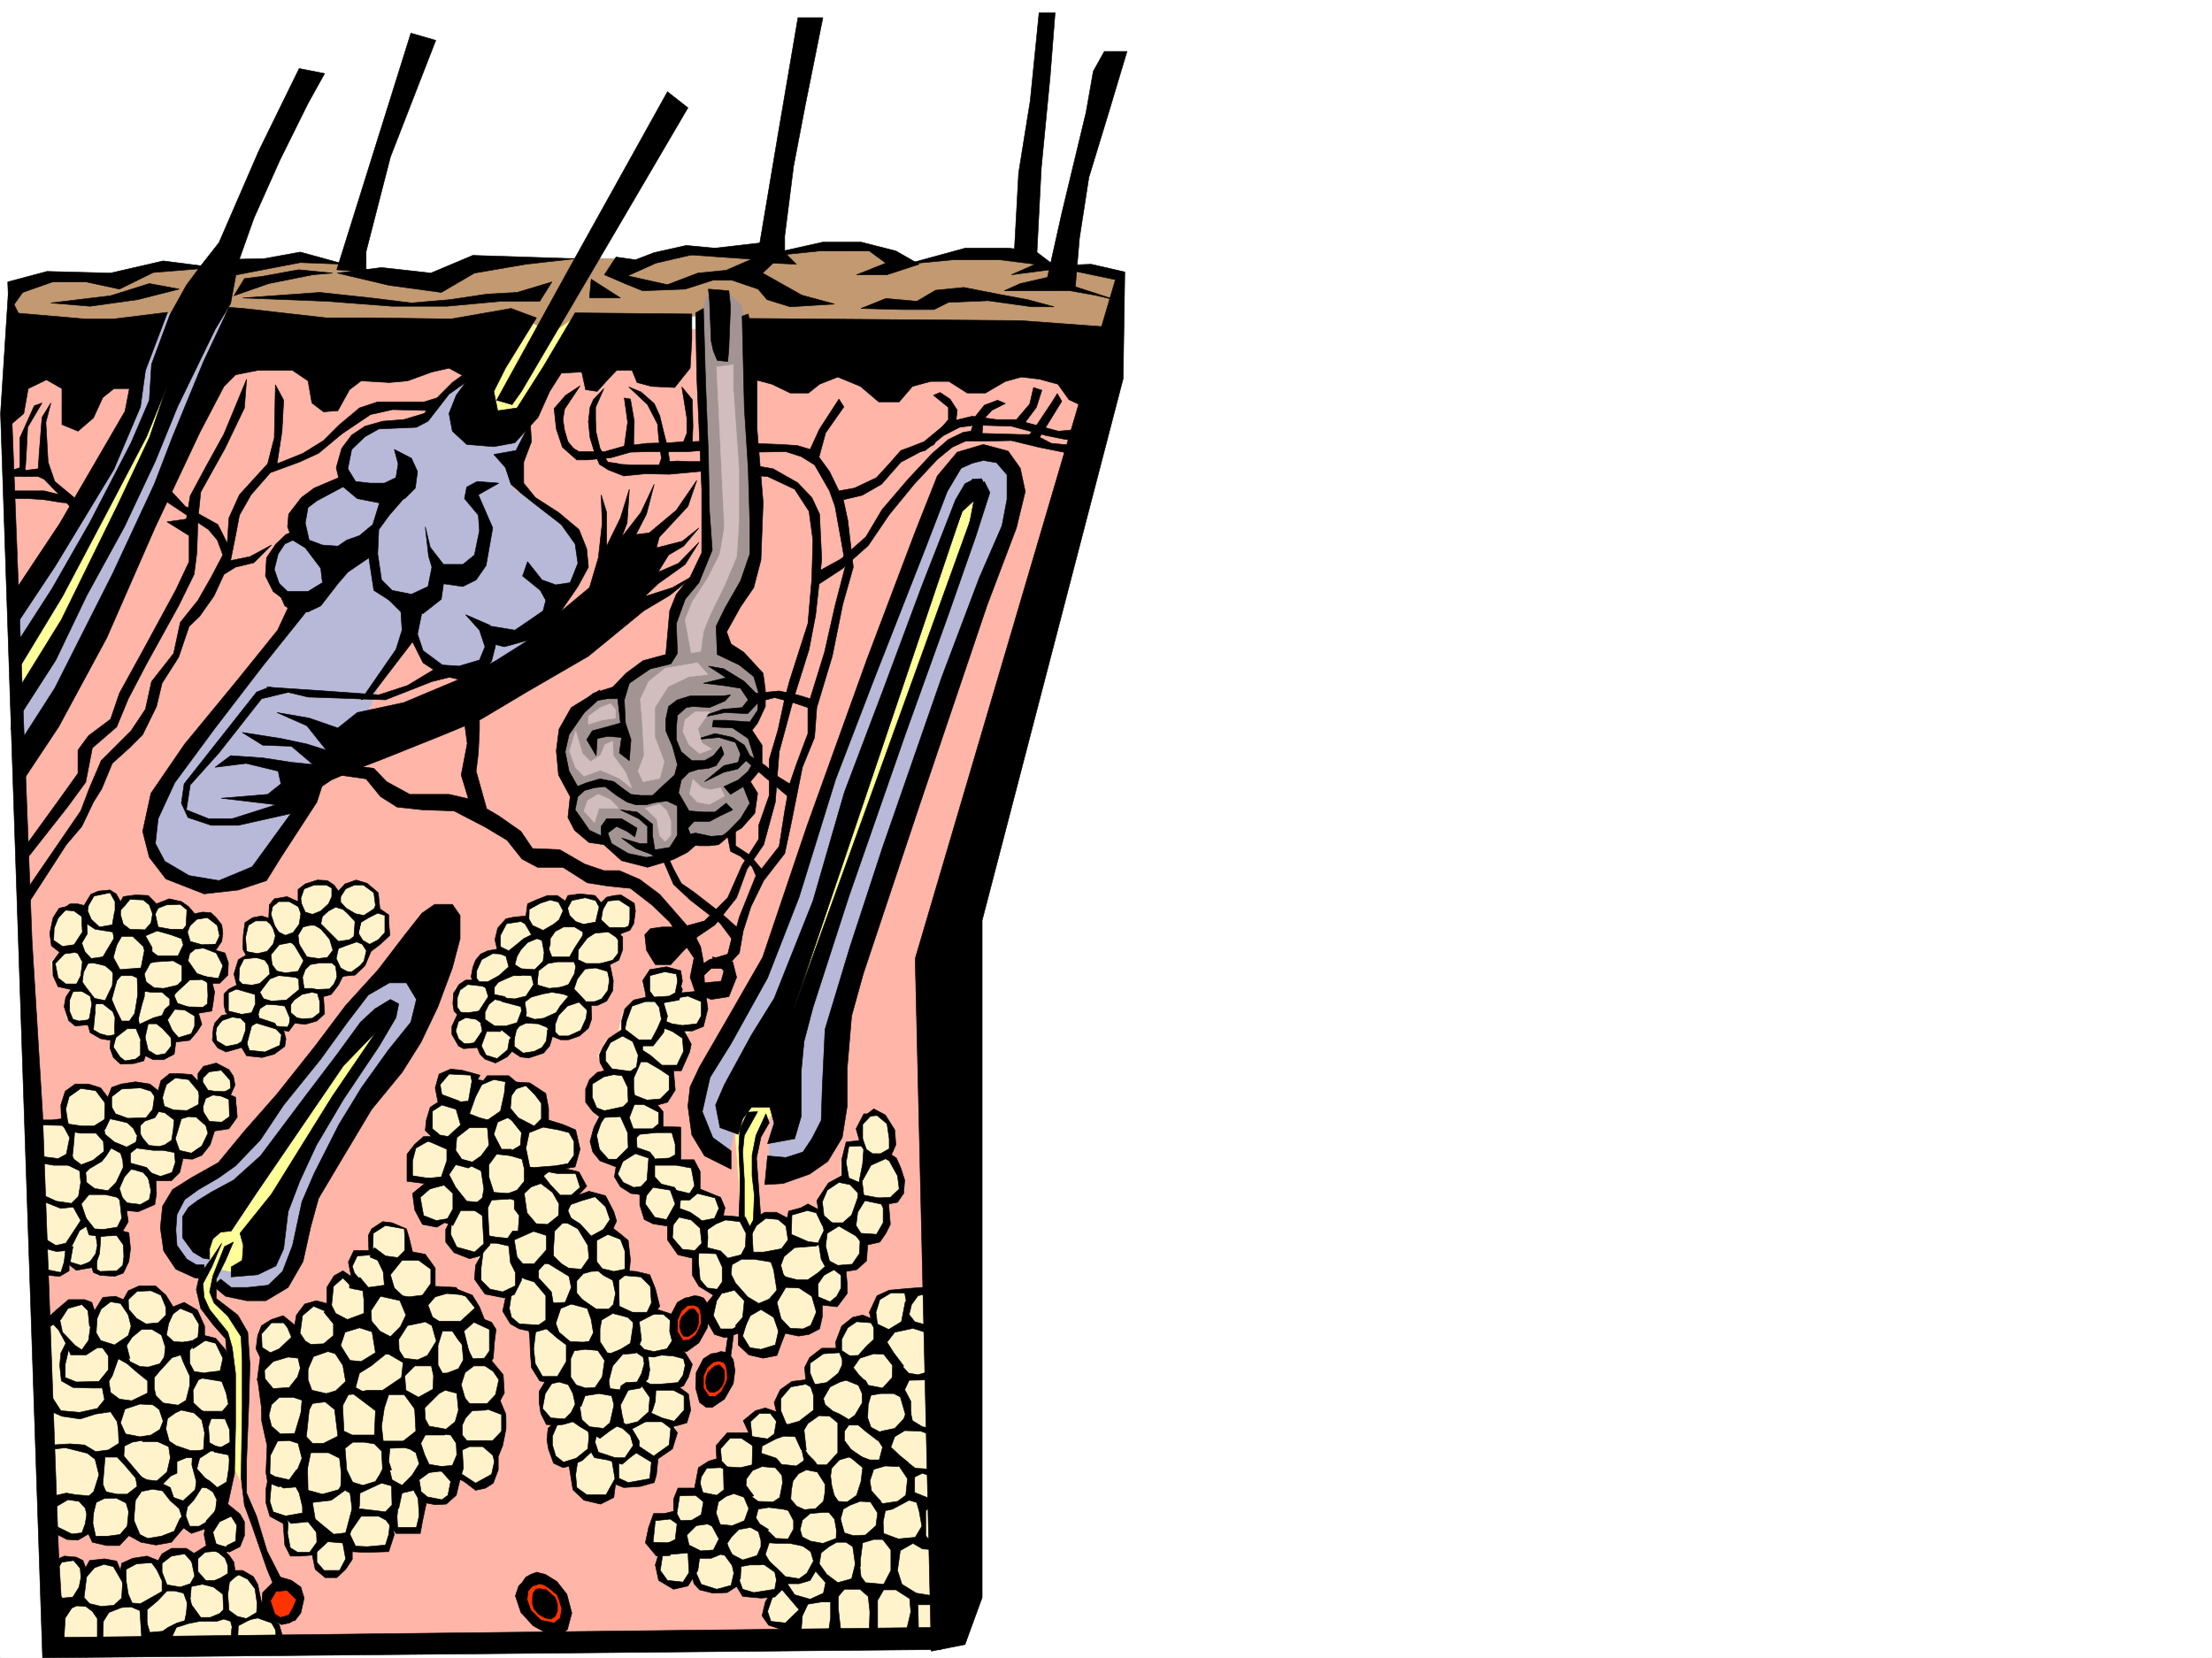 <svg xmlns="http://www.w3.org/2000/svg" width="2997.016" height="2246.668"><rect width="100%" height="100%" fill="#333333" stroke="none"/><defs><clipPath id="a"><path d="M0 0h2997v2244.137H0Zm0 0"/></clipPath></defs><path fill="#fff" d="M0 2246.297h2997.016V0H0Zm0 0"/><g clip-path="url(#a)" transform="translate(0 2.16)"><path fill="#fff" fill-rule="evenodd" stroke="#fff" stroke-linecap="square" stroke-linejoin="bevel" stroke-miterlimit="10" stroke-width=".743" d="M.742 2244.137h2995.531V-2.16H.743Zm0 0"/></g><path fill="#ffb5a8" fill-rule="evenodd" stroke="#ffb5a8" stroke-linecap="square" stroke-linejoin="bevel" stroke-miterlimit="10" stroke-width=".743" d="M74.914 2237.3 8.992 555.024l45.708-97.36 1320.918-17.242 104.16 65.922-197.804 768.472 17.242 924.286-45.707 17.242zm0 0"/><path fill="#ff9" fill-rule="evenodd" stroke="#ff9" stroke-linecap="square" stroke-linejoin="bevel" stroke-miterlimit="10" stroke-width=".743" d="m1016.758 1495.77-20.254 43.441 8.992 119.098 23.227 8.25-7.508-89.891 11.258-48.68 19.472-26.234zm0 0"/><path fill="#f30" fill-rule="evenodd" stroke="#f30" stroke-linecap="square" stroke-linejoin="bevel" stroke-miterlimit="10" stroke-width=".743" d="m923.816 1820.848-9.738-15.72 1.527-25.491 9.735-14.977 19.473-2.969 11.222 12.707v22.48l-16.46 23.97zm23.227 70.418 2.266-24.711 3.754-24.75 25.453-5.98 11.261 14.23-1.523 22.484-9.738 23.223-17.243 4.5zm-566.406 306.351-14.27-11.262-5.984-20.957 10.48-14.234 16.5-5.238 20.215 15.719-.742 12.746-17.988 21.699zm370.121 17.203-37.457-25.453-6.02-26.238 8.992-22.442 16.5-3.011 28.465 21.738 5.239 27.684zm0 0"/><path fill="#b8b8d9" fill-rule="evenodd" stroke="#b8b8d9" stroke-linecap="square" stroke-linejoin="bevel" stroke-miterlimit="10" stroke-width=".743" d="m657.113 489.844-62.207 47.195-20.996 30.73-24.71 5.985-56.93 8.992-32.22 32.18v41.953l-35.972 14.976-24.71 30.735v26.195l-26.981 11.223-5.239 30.73 3.715 20.957 26.235 21-5.239 37.418-173.093 214.973-13.453 50.945v30.696l19.472 35.968 53.176 23.227 44.965-9.734 41.957-20.997 32.215-83.87 95.172-110.106 24.71-62.168 41.954-53.176 26.238 29.95 30.73 20.956h32.22l125.12-54.66-15.015-41.957 24.75-47.191v-41.914l-19.473-26.98-68.188-41.212 14.973-83.87zm0 0"/><path fill="#a39494" fill-rule="evenodd" stroke="#a39494" stroke-linecap="square" stroke-linejoin="bevel" stroke-miterlimit="10" stroke-width=".743" d="M962.055 387.246 941.8 415.711l8.992 144.555 8.25 185.02-19.469 38.944-23.969 26.196-8.992 77.144-40.468 17.243-29.993 30.695-28.465 5.238-32.96 26.98-15.72 47.934 6.727 36.715 12.004 23.969-3.011 22.445 8.25 16.5 17.242 20.215 25.457 8.25 18.726 19.473 28.465 8.25 33.746-18.73 35.93-11.263 33.004-2.968 31.434-21.743 12.746-25.453 1.488-16.5-11.223-14.234 16.5-14.23 2.973-27.684-13.492-25.492-2.97-8.211 13.49-14.235 7.468-28.464-7.469-28.465-44.222-35.227-5.98-25.453 43.437-83.129 9.738-68.191-20.215-280.856-4.496-21.738zm0 0"/><path fill="#b8b8d9" fill-rule="evenodd" stroke="#b8b8d9" stroke-linecap="square" stroke-linejoin="bevel" stroke-miterlimit="10" stroke-width=".743" d="m268.969 1731.7-35.192-39.688-3.754-43.438 14.235-34.449 64.437-33.703 185.801-239.684 41.957-31.476 40.469 14.976 2.265 54.703-153.625 240.426-27.718 93.645-19.473 29.207-30.734 13.449-34.446-2.227zm714.789-150.536-44.926-66.664 16.461-77.887 85.434-142.324 85.39-234.445 161.094-430.684 26.234-19.472 47.196 5.238 18.73 37.457-18.73 99.629-222.52 613.437-12.004 173.02-30.691 47.191-54.7 4.496 2.227-51.687 17.242-68.895-38.199 5.238-26.238 53.919zM24.71 1025.398l-6.726-197.73 150.614-248.676 27.722-125.824 26.2-33.703 94.425.742-50.207 137.047-150.61 317.61-69.679 131.062Zm0 0"/><path fill="#ff9" fill-rule="evenodd" stroke="#ff9" stroke-linecap="square" stroke-linejoin="bevel" stroke-miterlimit="10" stroke-width=".743" d="m705.05 426.191 83.91 3.754-86.175 134.817-47.937 12.746-8.25-56.188zM19.473 889.094l73.43-119.84 113.156-210.477 33.703-68.933L221.032 570l-89.93 197.73L26.234 954.234Zm1044.477 499.582 116.128-361.051 123.633-352.758 20.215-7.508 6.765 9.735-80.195 227.719-140.094 397.726-43.48 116.832zm-779.223 319.84-12.004-19.473 30.734-53.961 78.668-86.137 98.883-140.797 41.21-26.238-53.175 88.406-86.176 140.055-33.703 91.379-29.246 22.48-24.715-5.238-5.98 27.723 1.484 18.687 26.98 24.754 11.965 17.946 2.266 97.398-3.008 107.094-12.707-26.196-4.496-143.066-6.023-32.96-26.98-36.716-8.212-29.21 2.23-20.216zm0 0"/><path fill="#fff3cc" fill-rule="evenodd" stroke="#fff3cc" stroke-linecap="square" stroke-linejoin="bevel" stroke-miterlimit="10" stroke-width=".743" d="m1076.695 2214.82-33.742-14.976-5.238-17.203 3.754-20.997-31.477-2.23-12.746-14.973-14.234 9.735-29.95-1.524-15.015-18.73-8.992 12.746-14.23 1.484-21.704-7.464-4.496-17.247 6.727-19.468-18.73-17.207 9.737-29.246 29.989-4.457v-21.739l6.726-7.508 17.242-2.23 8.993-32.219 26.98-8.992-3.754-20.957 13.488-12.746 29.207-2.23-2.968-19.47 14.972-12.003 17.243-2.23 11.964 9.738-1.484-22.485 5.98-14.976 18.73-11.22h14.235l1.524-17.987 4.496-13.489 16.46-9.738 17.99-3.75 5.237-17.95 4.496-12.745 14.23-10.48 26.24 2.23-1.49-11.965 9.74-19.473 17.984-8.992 24.71 4.496h18.731l17.984 456.883-22.48 9.738zm-123.632-864.343-35.231-6.766v-26.942l-17.984-2.265H878.89l-8.993 16.5 7.465 22.441-17.984 3.012-15.719 16.5-5.98 26.941-15.758 8.993-11.965 21.738 11.965 22.445-18.73 8.992-8.25 16.5 2.269 18.73 21.738 14.973-15.758 24.711 3.012 17.989 10.48 15.718 20.997 10.477-3.012 12.004 8.992 16.46 17.988 8.993 8.25-1.484v15.718l7.465 16.461 31.477 9.735v17.988l8.992 14.973 21.742 4.5v32.96l13.489 16.462 17.984 8.25-9.774 19.472 9.774 31.473 30.695-3.754 4.496 19.473 17.243 12.746h24.71l12.747-34.446 24.714 2.227 19.508-12.004 8.996-21.7h18.727l10.48-21.737-3.754-20.957 20.997-10.48 7.468-17.985v-12.75l17.985-8.953 11.261-6.762 8.211-18.73-2.972-18.731 14.234-5.238 8.992-22.442-14.234-34.488-8.992-2.973 5.242-17.984V1531l-5.242-15.758-16.5-5.238-11.965 2.266-8.992 11.964-1.524 14.235 4.496 12.004-20.215 2.226-8.25 21.742v24.711l-16.46 5.98-12.747 20.216v20.214l-14.234-11.222-25.492 8.996-5.238 12.746-21.743-9.738-15.718 2.972-15.715 20.996-8.996-23.968-26.235 5.984v-21.742l-7.508-11.965-25.453-3.75 2.227-21.703-11.965-15.758-16.5-2.969V1531h-23.223l2.266-24.75-10.516-11.965 15.754-5.984 6.727-9.735 3.012-27.722 13.488-6.762 5.238-24.71-2.265-17.95 24.75-12.746zm-344.668 338.566v-38.203l-23.97 8.21-15.753-10.476-5.242-31.437 22.484-13.489-32.96-6.765 5.98-34.445 4.496-12.747 20.996-7.468-6.762-13.492 6.762-26.977 14.976-6.727-3.754-14.976v-17.985l12.747-11.964 40.468 5.984-2.265 16.46 13.488-13.452 33.703 5.984 26.98 7.469 15.758 17.984 5.239 31.477 33.703 6.723 5.984 24.71-8.953 25.497-10.52 5.98 17.989 4.496 8.992 22.445-8.992 8.993h22.48l15.719 6.765 13.488 22.442-8.21 17.988 21.702 13.488 7.504 32.961 1.489 11.965 22.48 5.238 12.004 29.246-1.523 16.461 20.996 3.012 4.496 20.957 4.496 25.457 14.976 19.469-7.468 26.98-8.993 6.727 17.946 15.754-7.469 27.683-10.477 5.282-3.011 23.183-25.492 26.98v26.235l-30.696 6.727-22.48-1.485-14.977 21.7-24.75-3.754-15.719-13.45-5.238-31.476-12.746 1.484-12.746-11.219-3.754-32.96 7.508-16.465-8.996.746-9.735-18.73 2.227-20.997 15.758-17.203-17.985 1.484-13.488-22.441 1.485-47.195-17.204-1.524-13.492-15.718-4.496-11.223 4.496-20.215-10.515 1.484-14.235-3.754-11.219-11.96-8.996-10.52 3.754-29.207-17.242 5.238zm3.011-295.871 12.707-16.5-6.722-8.992-3.754-15.72 3.754-13.487 15.714-6.727h13.493l-5.985-13.488 8.25-20.215 15.719-6.727 16.5-4.496-5.238-11.261 2.226-20.215 12.004-9.735h26.98l-1.523-20.214 26.977-11.262 15.719 1.527 6.023 9.734 6.723-8.25 15.757-4.496 18.73 1.485 8.212 11.262 11.262-8.25 15.714 1.484 15.758 9.738.742 23.969-8.992 6.762-16.5 4.496 8.992 8.992-1.484 17.95-6.726 11.26-16.5 4.497 8.996 13.45 4.496 17.984-5.985 13.492-12.004 7.508h-20.214l6.726 12.707-1.484 17.984-16.5 14.234-17.989 2.227-13.488-3.715-5.984 11.965L735 1425.39l-13.488 5.238h-8.953l-17.985-10.516-6.023 10.516-19.473 7.469-12.746-7.47-13.488-15.757h-15.719l-13.488-11.219zm0 0"/><path fill="#fff3cc" fill-rule="evenodd" stroke="#fff3cc" stroke-linecap="square" stroke-linejoin="bevel" stroke-miterlimit="10" stroke-width=".743" d="m363.395 1981.156-4.497-65.922-4.496-58.414 3.754-14.234-3.754-15.012-2.27-19.472 3.755-13.45 24.75-5.28 23.968 9.776 2.23-14.234 12.005-15.012 14.976-2.23 9.735 7.508 1.523-32.22 14.977-13.487 9.734-3.012 7.508 9.734-3.012-24.71 6.727-14.973 23.226 2.265-2.23-16.5v-14.23l14.234-9.738 8.992-2.227 22.48 8.211 6.727 34.484 22.485 8.211 9.734 15.758 2.27 27.684 26.976-2.23 24.711 13.491 6.727 22.442 20.996 17.242-5.98 45.711 15.714 17.945 3.012 26.235-12.746 14.234 17.988 11.223-4.5 37.457-8.25 11.965-1.484 33.703-14.977 14.234-14.27 2.266-24.71-17.985-6.727 30.73-22.48 7.47-12.004-2.227-7.508 38.941-35.934 3.754-12.003 20.957-48.68 3.012-2.266 19.473-18.73 17.945-17.985-9.734-11.222-23.97-27.723 1.524-4.496-17.984-5.238-24.711-19.512-12.746-1.488-23.969v-24.71zM71.16 2122.7l11.262-8.993 14.976-5.238 8.25 8.992 9.735 15.719 8.996-12.707 26.234-2.27 14.977 16.5 3.008-12.004 14.976-8.992h30.696l14.27-8.25 19.472-4.457 14.976 14.191 4.496-11.218 21.739-8.25 21.699 12.004v23.964l22.484 3.012 11.262 12.707 8.25 35.973 26.195 23.969v17.203l-290.707 4.496-14.234-20.957zm0 0"/><path fill="#fff3cc" fill-rule="evenodd" stroke="#fff3cc" stroke-linecap="square" stroke-linejoin="bevel" stroke-miterlimit="10" stroke-width=".743" d="m61.426 1794.652 32.219-29.25h23.226l9.734 14.235 19.512-17.203h14.23l9.739 7.468 8.25-14.234 8.992-9.734 23.969 2.265 17.242 17.203 2.23 6.024 17.243-3.754 15.718 11.965 8.993 20.996 2.27 17.203 11.218-1.484 15.719 11.222 13.488 29.246v99.586l-8.992 83.168 21.742 22.442-2.23 22.484-15.016 13.488h-23.223l-1.488-29.949-29.207 7.469-12.746-11.965-17.985 24.71H193.31l-17.985-14.976-16.5 16.461-33.703-4.496-3.012-14.976-20.214 14.234-13.489-4.496-18.73-9.738zm-13.489-274.914h37.497l-1.524-24.71 11.258-19.473 20.96-6.723 17.985 6.723 14.23 19.472 6.766-19.472 26.942-6.723 22.48 4.496 8.992 5.238 15.016-19.472h28.465l14.234 9.738 1.485-12.004 9.734-7.469 17.988-.78 10.477 10.515 3.012 12.707-5.239 12.004 12.004 11.222-6.765 19.473-16.461 9.734-13.489 7.508-7.507 21.7-13.489 11.261-22.484-3.012-4.496 25.458-6.727 10.476H203.79l5.238 23.969-7.468 12.004-19.508 7.508-13.453-7.508-1.524 24.71v13.493l6.02 21.699-4.496 24.75-15.012 11.965-19.473-3.754-7.508-12.707-23.226 4.496-9.734-4.496-8.211 7.469-8.25 2.265-20.996-2.265zm249.536-100.367-6.766-7.469-1.484-9.738 4.496-12.004 6.726-11.965 12.746-3.007-8.992-11.965 4.496-17.242 9.735-6.727 4.496-2.27-2.227-14.23v-12.746l2.227-9.738 14.976-5.239-9.734-9.734 4.496-20.961 3.008-15.715 16.46-6.766 15.016 8.993-2.265-17.985 3.754-9.738 17.984-5.238 20.957 6.765-3.715-14.234 8.992-9.734 16.461-4.497 17.247 2.227 7.464 6.766 4.5 7.468 15.012-14.234 17.203-2.969 16.504 12.707 5.238 26.235 11.262 2.23v26.977l-8.996 14.234-12.004 7.469-7.504 19.469L481.008 1319l-19.473.742-4.496 14.235-9.734 11.257-12.746.746 4.496 28.461-19.473 10.48-20.996-2.226-8.211 11.961-13.488-2.226 9.734 19.472-12.004 9.735-31.476 6.726-12.707-14.234-21.739 7.508zm-136.379 19.469-7.508-15.719-4.496-13.488-17.207-5.238-7.504-7.47-2.27-8.991h-14.976l-16.461-7.508-2.266-17.203 6.762-24.75-17.242-4.496-6.766-14.235-2.226-16.46 16.5-14.977-12.747-9.735-3.753-17.242 8.992-24.71 21.738-6.727 14.977 5.238 6.726-21.738 17.242-5.239 16.5 1.485 5.239 17.984 14.234-11.96h26.977l8.214 14.23 23.262-6.766 18.73 4.496 5.239 13.492 19.473-1.488 14.23 7.469 9.738 14.234-4.496 17.242-9.738 8.993 17.246 7.468v24.711l-7.508 7.508-11.965 1.484v24.711l-4.496 15.016H261.5l5.984 14.234v14.973l-8.996 6.727-14.972 5.238-9.739-5.238-.742 18.726-6.762 8.25-12.003 2.23-12.711-4.495-6.762-5.239-4.496 11.258-10.48 3.715zm0 0"/><path fill="#c29970" fill-rule="evenodd" stroke="#c29970" stroke-linecap="square" stroke-linejoin="bevel" stroke-miterlimit="10" stroke-width=".743" d="m313.191 364.02 95.91-14.973 71.165 10.476 36.714 11.223 75.7 8.25 56.925-23.226 138.614-5.98 49.46.741 23.97 5.985 54.699-15.72 54.699.743 94.39.742 59.196-8.953 57.672 2.973 50.949 19.469 45.707-6.723 73.43-4.496 55.445 8.25 35.969 8.992 44.222 2.973 29.954 11.218-21.704 83.168-487.027-26.98-4.496-19.473-12.746-11.965-15.719-3.75-19.473 3.75-7.507 27.684h-60.684l-106.39-1.484-35.973 25.453-29.207-17.946-39.727-3.753-253.25 13.488-121.367-18.73zM12.004 438.938l1.484-53.958 83.91-14.234 71.2 3.754 56.187-17.984 56.188 5.277-44.965 60.644-62.168 15.72-106.39 5.277zm0 0"/><path fill-rule="evenodd" stroke="#000" stroke-linecap="square" stroke-linejoin="bevel" stroke-miterlimit="10" stroke-width=".743" d="m11.223 578.25 20.996-17.984 5.98-33.707 24.75-12.004 20.961 12.004v48.68l21.738 8.991 20.957-17.984 12.747-27.723 14.976-11.964h20.996l-5.98 30.695-88.406 152.059-60.723 91.378v48.68l54.7-82.387 79.413-131.062 35.973-84.652 6.761-49.422 29.954-78.668-72.688 8.992h-39.687L11.223 423.18Zm243.515-37.457-20.96 50.945-24.75 64.399-56.184 120.586-78.672 155.812-56.188 87.625 2.23 53.918 59.196-89.11 65.184-120.624 65.96-150.535 59.938-127.348 32.965-62.91 15.715-15.719 29.992-5.984h47.191l20.997 14.234 5.242 29.95 15.718 11.964 19.47-1.484 15.757-28.465 15.719-11.965 38.203 2.227 24.75-2.227 32.96-12.004 23.224-5.238 26.238 14.23-16.5 22.485-9.738 24.71 4.496 23.965 19.472 17.989 36.715 2.972 28.465-5.242 31.477-34.445 15.757-35.191 15.72-24.711 27.722-1.524 5.238 23.969 15.719 2.266 12.746-14.231 13.488-14.234h20.996l6.727 16.46 19.472 5.243 31.473 1.523 21-26.234 2.227-38.203v-35.192l-158.082-1.523-43.438 73.43-35.23 55.406-26.235 3.754-5.242-26.2 15.758-31.472 41.953-68.152-34.484-12.747-80.899 14.23-104.906-1.483h-64.434L329.652 417.94l-19.472-1.488-10.477 22.484-23.969 50.907zm0 0"/><path fill-rule="evenodd" stroke="#000" stroke-linecap="square" stroke-linejoin="bevel" stroke-miterlimit="10" stroke-width=".743" d="m100.41 674.125-26.238-21.742-8.992-26.195-3.012-53.958 6.766-26.199-12.004 19.473-3.715 47.191-1.524 22.485-41.957 5.238 6.766 5.242h35.191l8.25 3.75 17.985 18.692 19.472 20.996zm0 0"/><path fill-rule="evenodd" stroke="#000" stroke-linecap="square" stroke-linejoin="bevel" stroke-miterlimit="10" stroke-width=".743" d="m33.703 645.66 2.27-36.715 1.484-29.953 19.473-32.96-10.48 3.753-19.47 43.442v40.43l-15.757 5.238zm53.215 26.195-26.977-6.726H14.977v10.48h23.968l20.996 1.485 23.223 3.754 18.73 1.488zM14.977 883.816l55.441-86.136 50.95-89.11 56.226-108.62 24.71-57.673 3.008-48.68 24.711-66.663 22.485-40.43 19.472-26.238 24.711-31.434 53.957-124.34 54.704-111.629 34.445 6.766-22.445 40.426-38.239 77.144-35.191 78.672-20.996 59.156-10.477 56.188-20.996 35.191-50.95 104.864-29.948 73.39-41.957 89.149-50.946 92.863-41.992 87.664-60.683 94.348 5.238-47.157 62.95-101.894 77.183-157.297 41.957-89.11 23.968-69.675-27.722 68.187-50.95 97.36-62.949 119.097-66.668 110.11zm20.996 260.68 47.191-65.18 22.484-31.437v-31.473l14.23-19.472 29.954-22.485 12.004-35.187 32.96-59.903 43.481-80.156 17.985-38.2v-35.23l-29.989-18.687 26.235-3.754 5.238-31.477 21.742-40.43 23.969-43.44 30.691-74.172-2.972 38.945-26.235 54.7-32.96 59.16-3.754 36.714L266.738 749l-3.75 29.207-21 42.7-43.437 78.667-24.711 47.192-15.758 38.203-32.96 28.465-8.993 46.41-24.715 33.707-60.68 77.14zm0 0"/><path fill-rule="evenodd" stroke="#000" stroke-linecap="square" stroke-linejoin="bevel" stroke-miterlimit="10" stroke-width=".743" d="m34.445 1208.152 74.957-109.363 11.965-31.437 15.758-36.715 40.469-40.43L197.063 961l8.25-37.457 29.953-38.203 8.992-41.953 23.969-29.95 17.984-31.476 15.719-29.95-7.47-20.214-12.003-14.235-62.91-41.953 2.973-20.214 28.464 30.69 44.22 24.716 12.75 25.492 2.226-34.488 14.234-31.434 38.238-41.957 8.993-35.187 1.488-71.907 11.219 20.957-2.227 41.953-6.766 44.184 35.23-14.23 27.723-17.204 20.997-21 27.722-23.222 24.711-8.211h62.95l31.437-9.738-17.95 21.703-56.222-1.489-29.953 6.727-38.98 26.234-31.438 26.2-26.234 12.004-38.985 14.23-26.195 29.953-15.758 27.719-5.242 27.683-6.723 33.747 26.196-5.282 29.246-15.718-23.97 23.968-24.75 5.985-15.714 9.734-13.492 29.246-19.473 27.684-14.23 13.488-14.274 41.957-22.441 35.188-7.508 31.476-18.73 38.2-17.985 17.988-23.226 20.957-14.23 34.445-11.263 17.988-15.718 32.961-20.996 24.711-32.961 50.95-17.985 27.679zm0 0"/><path fill-rule="evenodd" stroke="#000" stroke-linecap="square" stroke-linejoin="bevel" stroke-miterlimit="10" stroke-width=".743" d="m641.355 510.84-32.96 23.187-28.465 36.715-15.754 8.25-50.95 2.23-18.73 10.516-17.984 17.207-5.239 26.235 10.477 17.203 19.512 2.27h19.472l15.72-7.508 3.007-18.73-5.238-19.47 23.226 12 8.25 17.95-3.011 22.48-14.231 14.234-29.992 6.727-34.445-6.727-23.227-19.472-5.238-22.48 7.468-26.2 13.489-17.984 17.984-11.965 23.969-6.766 28.504-2.226 27.722-8.25 19.473-23.227 18.727-18.73 32.218-23.223zm0 0"/><path fill-rule="evenodd" stroke="#000" stroke-linecap="square" stroke-linejoin="bevel" stroke-miterlimit="10" stroke-width=".743" d="m546.969 675.61-19.508 22.48-14.234 19.472-1.485 32.961 5.238 35.192 14.23 14.23 26.24 5.243 22.48-10.481 5.242-26.234-4.496-14.977-4.5-39.687 6.726 27.722 17.989 23.227h26.234l15.719-12.746 6.761-32.961-1.484-20.961-18.766-22.48 3.008-15.72 14.235-7.507 29.246 2.27-27.723 15.718 19.473 44.926-8.992 50.945-13.493 19.473-17.984 8.992-26.234-3.754-2.973 20.957-24.75 19.512-19.473-10.516-22.484-5.242-24.711-15.719-6.762-44.18-28.465 19.47-13.492 15.718-23.222 29.953-17.207 8.25-20.997-1.488-10.476-6.762-17.988-40.43 21.703 20.958h27.758l19.472-11.965-2.265-19.473-20.957-27.723-17.247-10.476-6.761-17.988 1.523-17.243 17.242-22.441 17.203-12.75 40.47-17.242 5.241 12.004-41.957 22.484-11.964 8.992-3.75 20.957 5.238 23.227 17.984 6.723 20.957 1.488 12.004-8.211 17.246-6.024 17.985-14.972 10.48-33.707 13.488-5.239zm0 0"/><path fill-rule="evenodd" stroke="#000" stroke-linecap="square" stroke-linejoin="bevel" stroke-miterlimit="10" stroke-width=".743" d="m573.168 822.43-7.469 36.675 7.469 22.48 26.234 19.474 22.485 1.488 27.718-8.211 7.508-17.988-7.508-22.48-18.726-20.958 32.96 14.23 7.509 27.723-5.278 20.957-14.234 15.72-24.711 10.476-27.723-6.723-26.234-17.242-14.234-28.426-56.188 73.39-13.488 5.239 47.195-68.152 8.25-26.235-1.488-24.71-26.235-26.2 61.426 10.48zm0 0"/><path fill-rule="evenodd" stroke="#000" stroke-linecap="square" stroke-linejoin="bevel" stroke-miterlimit="10" stroke-width=".743" d="m666.07 848.625 31.473 5.242 20.996-14.234 17.246-11.965 3.715-14.23-7.469-13.493-23.969-19.468 6.723-19.473 19.473 24.71 18.73 6.727 19.512-2.972 10.477-26.239-3.754-26.195-18.727-26.234-36.715-28.465-17.988-14.234-13.488-11.965-7.469-22.48-15.758-17.95 29.992-5.277 19.47-38.2 1.487 26.235-10.48 27.723v28.464l15.719 19.473 31.476 20.215 27.723 23.222 10.476 26.2 2.27 24.71-14.234 26.235-26.235 38.203-35.23 32.961-38.2 10.477-20.957-5.239-8.996-22.484zm-250.242-20.957-59.941 74.879-64.434 83.906-54.703 74.133-22.48 48.719-3.715 33.707 12.707 23.969 33 19.468 40.43 6.727 44.964-18.73 59.942-82.383-91.418 18.73 91.418-29.207 41.21-36.715-13.492 41.953-48.68 74.875-19.507 31.477-38.203 12.746-46.45 5.238-51.69-20.215-22.481-29.246-8.996-35.187 11.222-51.692 45.707-66.664 69.68-84.613 56.223-69.676 20.214-43.441zm0 0"/><path fill-rule="evenodd" stroke="#000" stroke-linecap="square" stroke-linejoin="bevel" stroke-miterlimit="10" stroke-width=".743" d="M591.895 904.813 552.21 928.78l-38.984 12.746-73.43-5.277-78.668-5.238 56.223 13.488 104.867 3.754 62.953-24.711 32.96-8.25zm0 0"/><path fill-rule="evenodd" stroke="#000" stroke-linecap="square" stroke-linejoin="bevel" stroke-miterlimit="10" stroke-width=".743" d="m391.117 1090.578-70.418 18.727h-38.242l-29.95-12.004 5.24-33.703 38.944-43.438 57.711-73.394 43.442-10.516-32.961-5.238-17.246 6.761-98.14 124.34-3.755 26.196 8.996 19.472 31.473 10.48h36.715l80.156-17.948 17.984-23.97zm0 0"/><path fill-rule="evenodd" stroke="#000" stroke-linecap="square" stroke-linejoin="bevel" stroke-miterlimit="10" stroke-width=".743" d="m375.36 1090.578-75.657-8.992 62.95-5.242 17.984-14.23-3.75-17.243-43.48-10.48-41.954 5.238 20.996-15.719 43.438 2.973 38.984 6.023 29.207 2.969-29.207-24.71-38.984-1.485-27.719-17.243 52.469 8.25 35.191 7.47 26.238 8.25-26.238-32.966-40.469-17.945 43.48 7.469 38.942 13.488 26.239-20.957 62.949-13.488 83.91-35.23 41.21-21.7 42.696-26.98 39.727-35.188 44.183-36.715 12.004-40.43 5.239-47.195-1.485-38.199 7.469 23.969v45.668l18.726-38.203 12.004-38.942-3.007 45.707-7.47 19.473 26.196-33.703 17.988-38.203-10.48 40.43-14.23 27.722 17.984-2.23 36.715-30.73 27.722-40.43-12.004 35.187-38.945 41.957-3.754 14.23 35.23-8.992 22.446-17.984-20.961 24.71-20.254 12.005-14.23 23.222 27.722-12.004 27.723-28.464-18.73 29.992-36.715 26.195-17.989 17.242 37.5-12 31.434-17.988-35.188 28.465-35.23 20.996-74.914 61.426-83.91 48.68-61.465 36.675-56.188 23.227-78.668 31.476-35.23 13.489-32.96 14.234-53.919 36.676zm0 0"/><path fill-rule="evenodd" stroke="#000" stroke-linecap="square" stroke-linejoin="bevel" stroke-miterlimit="10" stroke-width=".743" d="m459.309 1050.11 36.714 5.238 19.473 23.968 22.48 14.235 34.45 3.75 42.695 1.488 41.992 21.738 29.953 17.989 20.215 25.453 20.996 11.222h34.446l33 20.996 28.464 4.497 29.954 2.972 29.988 23.223 23.226 22.484 32.961 48.68-5.238 26.195 7.465 21.743 21 8.25 23.965-3.754 10.48-26.239-5.238-20.957-27.723-6.726 15.758 19.472-3.754 13.45-22.484 2.27-1.484-28.466-3.754-20.215-8.993-17.984-46.453-53.176-26.976-20.215-27.723-12.003h-20.996l-26.2-8.997-33.741-19.468-36.715-1.489-15.719-23.222-29.95-20.961-16.5-9.735-14.234-50.945 3.012-24.71 1.484-31.477V958.73l-23.222-1.484 6.722 50.164-8.21 42.7 9.738 32.218-26.238-5.984H555.18l-31.434-17.242-17.246-17.985-61.426-8.21-38.238 30.69zm0 0"/><path fill-rule="evenodd" stroke="#000" stroke-linecap="square" stroke-linejoin="bevel" stroke-miterlimit="10" stroke-width=".743" d="m873.61 1266.566 2.269 20.996 12.004 19.473h20.957l15.758-17.242 20.957-20.957 23.226-15.719 29.207-36.715 14.274-38.945 22.441-32.96 15.758-57.673 5.238-68.152 19.473-71.906 20.996-66.664 8.992-47.192 8.211-74.918-2.969-61.426-10.48-22.441-19.512-20.254-32.96-18.691-30.692-5.278 2.226 14.23 20.996 1.528 36.715 17.203 19.473 29.989 5.238 38.945-1.484 52.433-5.278 60.641-24.71 77.145-6.727 24.75-8.992 41.918-12.004 40.468v48.68l-14.234 40.43v18.726l-22.48 35.23-19.474 44.184-31.476 31.434-29.95 8.25h-27.722l-15.758 2.27zm0 0"/><path fill-rule="evenodd" stroke="#000" stroke-linecap="square" stroke-linejoin="bevel" stroke-miterlimit="10" stroke-width=".743" d="m950.793 1324.238 12.75-11.965h18.727l19.472-20.957 5.238-29.988 10.52-32.96 17.203-35.192 28.504-36.715 8.211-38.2 15.758-78.632 16.46-40.43 3.012-40.469 20.997-69.636 14.23-70.418 14.234-50.203-7.507-63.657-5.98-27.722 25.452-5.98 26.235-14.977 26.238-29.95 15.719-8.25 29.207-15.718 16.5-28.465-29.953 24.71-17.243 6.727-14.23 5.239-15.758 17.984-17.203 18.73-29.992 14.231-20.957 3.754-12.746-26.234-14.235-19.473 8.996-32.961 24.711-35.191-6.726-10.477-26.235 40.43-12.746 27.722-17.246-5.242-22.48-1.484-41.172-1.524.742 12 47.191-.742 20.961 6.727 17.985 11.222 8.25 14.23 12.004 20.997 7.468 20.957 8.25 45.71 5.98 34.446-14.23 54.664-14.234 62.91-19.469 62.95-17.246-5.239-24.71-5.277-31.477 3.012-16.461-16.461-26.977-16.5-20.996-3.754 23.969 15.758-30.695 7.465 26.195 3.011 24.008 3.754 10.48 15.719-8.25 10.476-26.238 2.27-33.703 11.965 36.715-7.469 30.734 1.484 15.719-16.5 20.996-5.238 22.48 6.024 22.446 7.464v35.192l-15.72 41.953-8.991 26.238-15.72-9.738-17.241-14.973-21-13.492-7.465-14.23-15.758-10.48-23.969-5.278-26.238 8.25 31.477-2.973 22.484 6.727 6.762 15.718-3.008 11.262-19.473 4.496-26.238 21.7 26.238-12.747 18.727-4.496 11.222-11.222 23.97 20.957 32.218 26.98-3.715 20.215-7.508 47.938-23.969 30.73-15.757-18.727-19.47-12.75v-26.195l-22.483 15.719-31.477-6.727-20.957 3.715 29.207 6.766 24.754 3.754 10.476-8.996 3.754 19.472 13.489 6.727 15.718 14.23 5.239 12.004-22.48 56.149-3.755 13.488-20.957-18.727-36.715-28.465-17.242-11.964-10.48-19.473-10.48-22.48h-14.231l-3.754-22.485v-15.719l-20.996-16.46-22.485-3.012 24.75 12.004 11.965 10.48v23.227h-10.476l-24.711-7.508 19.472 14.23 17.985 6.727 18.73 8.992 14.23 32.961 22.485 20.996 40.469 31.438 15.715 20.957-5.239 20.996-24.75 7.468-10.48 6.766-8.25 19.473 8.25 11.965zm10.48-918.261 2.27 56.148 3.008 13.488 5.242 12.746 14.23 1.485 1.485-17.203 2.27-57.672-2.27-20.996-27.719-2.23zm0 0"/><path fill-rule="evenodd" stroke="#000" stroke-linecap="square" stroke-linejoin="bevel" stroke-miterlimit="10" stroke-width=".743" d="m942.543 423.922 10.52-5.98 2.972 100.367 3.754 97.398 1.484 77.145 3.754 52.433-17.984 44.184-18.73 22.441-11.965 32.961 1.484 40.469-8.992 14.234-27.723 6.727-28.465 19.469-6.761 22.484 1.523 31.437 7.469 22.48-2.23 28.466-13.489-10.477 3.012-20.96-18.73-1.524-14.27 3.012-1.489 23.222-12.746-21.738 7.508-11.965 19.473-5.238 18.726-5.278-3.714-32.925h-14.27l-12.707 2.23-16.5 14.977-22.484 17.984 9.738-23.227 23.223-19.468 26.238-8.25 17.984-18.73 23.227-17.204 30.73-8.25 5.242-59.16 8.993-22.48 18.73-23.227L950.793 749v-86.137L944.07 510.84zm62.953 4.496 3.012 124.34 5.238 82.422 2.227 73.39v41.953l-12.707 36.676-20.996 36.715-12.004 24.711 1.527 38.203 29.95 14.23 19.472 15.72 6.762 22.484-1.485 23.222-10.52 15.72-32.214-2.227H966.55l-1.524 8.992 27.723 1.484 20.996 14.235 8.992 28.464-8.992 15.72-13.488 12.003-19.473 8.953 8.992 10.516 17.203-10.516 8.993 22.48-12.707 20.997-30.73 31.437 32.218-18.726 17.984-20.215 3.754-26.98-9.734-15.72 15.715-18.73v-30.691l-13.489-20.215 7.508-9.774 10.48-22.445v-22.48l-3.011-22.485-26.2-28.465-17.241-11.222-5.98-16.461 18.726-33.703 17.949-26.235 9.773-37.46 2.973-77.887-8.25-99.625v-94.348l-11.965-61.43zm0 0"/><path fill-rule="evenodd" stroke="#000" stroke-linecap="square" stroke-linejoin="bevel" stroke-miterlimit="10" stroke-width=".743" d="m989.777 941.527-7.507 8.211-20.997 8.992-22.441-1.484-8.996 1.484-12.004 10.481-1.484 17.242v15.719l6.726 16.5 14.23 11.965h17.243l12.004-6.727 10.48-12.746 3.754 10.48-10.52 15.758-10.476 3.715-14.234 1.524-12.004 3.715-10.477 10.519-3.754 17.203 14.23 24.711 19.513 1.524h15.718l14.977-12.004 8.992 8.992-17.203 8.25-14.274 7.469h-20.957l-8.25 8.996 5.239 13.488 44.222-3.754-7.507 12.746-12.747 1.485h-14.23l-13.492-1.485-14.23 15.719-26.2 8.25-13.488-15.719 27.722-4.496 10.477-16.5v-39.687l-14.23-6.723-16.5 2.226-11.223 3.012h-14.23l-12.004-3.754-14.235-8.992-15.719-12.004-14.23 1.524-13.492 3.754-8.992 8.21-5.239-11.964 17.203-6.766 17.989-5.238 18.726 3.754 12.746 9.734 10.48 7.508 13.49 1.488h15.757l12.746-12.004 17.203-15.719 3.754-14.234-6.723-24.71-8.996-20.958v-15.758l3.715-17.203 12.004-8.992 17.246-5.238h44.18zm0 0"/><path fill-rule="evenodd" stroke="#000" stroke-linecap="square" stroke-linejoin="bevel" stroke-miterlimit="10" stroke-width=".743" d="m905.828 1156.46-29.95 5.24-24.71-5.24-22.484-13.448-5.239-14.235 11.965-8.992 14.235 6.727 10.515 7.504 2.973-12-20.957-12.711h-20.254l-7.469 10.48v12.707l-15.758-7.469-11.965-17.242-7.507-10.48 3.754-18.727 1.488-9.738-13.492-23.965-5.239-26.2 5.239-23.226 41.957-60.68-38.946 23.965-16.5 29.211-3.754 29.207 3.012 32.961 15.758 29.207-3.012 28.465 8.992 17.242 19.473 16.461 20.215 3.012 24.008 21.7 35.187 8.995 34.489-10.48 19.472-9.734 17.985-15.72-23.227 3.755zM405.352 728.043l-19.473 8.992-8.992 13.488-5.242 20.957 8.992 26.2 18.73 12.746-1.523 12.004-27.723-20.996-10.48-20.957 1.488-24.711 12.746-18.73 13.488-12.747 15.719-6.727zM958.3 609.688l-25.491 2.265h-54.7l-23.968.742-26.2 7.47-32.218 3.01h-14.27l-19.473-17.241-8.25-24.711-2.972-27.684 15.719-17.984 19.472-12.75-20.957 31.476-2.27 14.235 2.27 14.972 4.496 14.977 7.508 8.992 7.469 4.496h34.484l26.942-7.508 4.496-32.215-4.496-32.925 8.25 1.488 5.238 29.95-.742 23.968v8.25l17.984-2.266 29.992-.746 19.469-1.484 4.496-11.223v-20.996l-6.762-41.953 14.23 17.242.786 35.973-.785 20.957 16.5-.742zm0 0"/><path fill-rule="evenodd" stroke="#000" stroke-linecap="square" stroke-linejoin="bevel" stroke-miterlimit="10" stroke-width=".743" d="M952.32 625.445h-17.242l-17.988-.785-9.735.785-3.011-20.254-4.496-17.207-5.985-24.71-7.504-16.5-17.988-15.72-16.46-6.761 25.452 23.969 13.492 26.234 1.524 18.73 3.715 27.72-2.973 8.956h-38.238l-13.488-.742-6.727-1.488-11.223-1.484-10.515-18.73-5.243-21.74-.742-17.202v-16.5l11.223-25.457-14.234 14.976-4.496 10.48-2.227 19.47 2.227 21.742 6.023 19.468 6.723 16.465 12.003 7.504 20.961 8.25 29.989-3.008 31.476.742 47.934-4.496zm516.98-74.175-20.995-9.735-14.977-20.957-24.75-6.765-24.71-2.973-21.743 5.984-26.938 15.719h-24.75l-24.71-15.719h-24.75l-24.711 6.727-17.989 20.996h-27.722l-24.711-20.996-30.73-12.711-24.712 9.738-14.976 11.965h-24.75l-24.711-11.965-36.715-9.738v-79.41l373.875 3.011 121.363 8.993zm-469.042 985.71-24.711-8.992-6.024-30.691 12.004-27.723 36.715-67.41 30.696-49.46 52.468-131.806 42.7-147.562 52.472-138.57 52.434-140.801 33.703-86.137 12.004-30.734 12.746-21.7 10.48-5.238-243.515 719.79 259.23-717.563 7.508 14.976-18.727 58.414-36.714 104.868-58.457 162.539-77.184 221.734-48.68 150.535-12.004 45.711-3.75 39.684v61.426l-8.957 30.695-36.714 6.726 8.957-27.683-5.985-21.742h-24.71l-12.005 15.718zm0 0"/><path fill-rule="evenodd" stroke="#000" stroke-linecap="square" stroke-linejoin="bevel" stroke-miterlimit="10" stroke-width=".743" d="m1260.977 804.445 42.734-111.593 15.719-14.23-9.735 50.905-38.945 110.848 65.922-178.254-6.762-13.492-12.71.781-9.735 23.188-15.758 38.984-27.723 71.121zm0 0"/><path fill-rule="evenodd" stroke="#000" stroke-linecap="square" stroke-linejoin="bevel" stroke-miterlimit="10" stroke-width=".743" d="m1102.895 777.465 36.714-20.215 33.704-29.95 21.738-36.714 35.23-41.176 32.961-35.226 21.738-18.73 20.215-9.735 10.48-1.489 6.024-20.21 11.961-14.977 17.988-6.766 10.477 4.496-17.945 8.993-12.004 12.75-1.485 18.726 51.688 1.488h12.75l11.96-16.5 16.505-24.714 8.992-14.23 5.98 10.48-21.738 35.226-8.25 13.492 15.758 8.211 38.941 3.75-8.21 12.004-14.27-3.754-33.707-6.761-36.715-8.954-32.215.743h-29.953l-17.984 8.21-20.254 16.5-31.438 33.704-33.742 41.21-28.465 41.919-35.23 31.472-36.676 23.969zm0 0"/><path fill-rule="evenodd" stroke="#000" stroke-linecap="square" stroke-linejoin="bevel" stroke-miterlimit="10" stroke-width=".743" d="m1263.242 593.969 21.738-25.453v-16.5l-20.25-16.461 8.993-3.754 13.488 8.992 9.734 14.973-1.484 13.492 21.738-5.238 32.961 4.496h26.98l17.989-21 5.238-22.442 11.223 3.715-7.469 23.227-15.016 20.214 44.965 12 33.703-3.007-4.496 16.5-19.472-2.27-26.235-5.238-47.195-12.707-48.676-1.528-21.742 3.012-21.738 11.223-24.711 20.215-29.992 6.765zm0 0"/><path fill-rule="evenodd" stroke="#000" stroke-linecap="square" stroke-linejoin="bevel" stroke-miterlimit="10" stroke-width=".743" d="m1332.176 623.918-14.977 3.754-15.012 6.726-18.73 31.477-29.95 77.887-68.19 173.797-53.176 138.53-49.461 159.571-42.7 109.36-49.46 89.109-28.465 45.707-10.516 46.414 14.23 35.23 24.75 17.946v24.75l-35.972-17.985-17.242-28.464-5.239-38.946 3.012-26.234 12.746-26.941 38.942-67.41 46.453-80.895 59.937-177.516 81.68-226.976 65.18-172.274 29.953-75.62 26.976-32.22 35.23-10.476 33.704 8.992 16.5 23.187 6.727 31.477-11.965 49.422-39.727 104.863-92.156 272.645-75.66 226.937-15.758 56.93-5.98 71.164v50.945l-6.766 42.7-19.473 32.175-24.71 17.246-35.974 12.746-24.71 1.485 3.753-38.942 24.711 2.227 23.227-7.469 12.004-17.984 12.707-24.711 1.527-45.707 3.711-77.89 33.746-111.59 44.184-134.817 80.191-230.691 50.95-134.856 30.69-70.379 6.766-35.972V643.39l-14.234-16.461zM274.992 1704.762l-13.492-8.25-14.23-19.473v-28.465l8.21-12.746 12.004-8.957 19.47-12 29.25-15.719 36.714-32.96 60.684-80.899 42.695-56.188 32.219-44.183 19.472-17.985 20.996-12.707 11.223 5.981-3.754 18.73-22.484 38.2-48.68 72.648-36.715 62.168-22.48 48.68-15.719 41.21-6.023 50.165-10.477 23.226-24.71 12.004-35.974 2.973v-13.488l14.977-8.997 1.484-20.214-4.457-16.461 42.696-53.176 82.425-132.586 59.157-86.883-44.184 45.672-117.652 172.273-34.446 51.692-14.234 1.484-10.477 8.992-4.496 13.489v14.234zm0 0"/><path fill-rule="evenodd" stroke="#000" stroke-linecap="square" stroke-linejoin="bevel" stroke-miterlimit="10" stroke-width=".743" d="M276.477 1713.754h-10.48l-12.747-7.508-13.488-18.73-1.485-20.957 1.485-20.997 10.476-20.214 18.73-13.489 26.981-15.718 23.223-16.461 33.746-35.23 31.434-47.153 50.207-62.172 35.226-48.719 29.211-38.199 28.465-16.46h23.223l13.492 22.483-7.469 30.692-30.734 38.2L490 1473.327l-30.691 50.164-33.747 66.664-16.46 38.203-12.747 59.157-13.488 35.23-19.472 18.691-27.723 3.008h-22.48l-14.235-11.218-10.477 8.992 17.204 14.23 28.464 5.985h26.235l29.992-17.989 20.215-35.187 10.476-47.196 10.52-38.199 30.695-51.691 41.211-68.895 41.211-50.203 25.492-40.43 23.227-48.68 19.469-52.433 10.48-39.726v-31.434l-10.48-14.977h-23.965l-17.246 11.965-22.48 28.465-36.716 47.938-44.183 48.68-41.211 54.699-51.73 65.14-44.184 50.203-35.227 42.7-35.972 20.214-26.2 16.461-13.488 22.48-3.012 29.208 4.496 31.476 16.504 24.711 26.196 11.965h12.004zm0 0"/><path fill-rule="evenodd" stroke="#000" stroke-linecap="square" stroke-linejoin="bevel" stroke-miterlimit="10" stroke-width=".743" d="m300.445 1684.547-13.492 20.215-16.46 22.48-4.497 20.215 5.984 25.453 16.5 21.742 17.204 19.47 3.011 38.202 4.496 63.653-3.011 71.906-4.496 29.949-8.211 23.227-17.985 19.472-3.011 18.73 3.011 14.973 14.973 8.993 9.738-4.497-11.222-5.98-4.497-16.5 8.993-14.234 15.718-7.47 7.508 11.966-1.527 21.742-11.965 5.98 2.973 8.993 15.015-7.504 5.98-14.977v-18.73l-5.98-10.477-16.5-13.492 8.993-41.172 1.484-64.434v-71.164l-4.496-35.191-5.98-20.957-24.712-30.73-7.507-16.461-1.485-18.731 11.961-22.48zm0 0"/><path fill-rule="evenodd" stroke="#000" stroke-linecap="square" stroke-linejoin="bevel" stroke-miterlimit="10" stroke-width=".743" d="m304.2 1689.043-15.72 39.684-4.496 21.703 5.98 14.972 18.731 17.989 17.985 27.722 1.488 32.219v65.14l-1.488 94.387 4.496 36.715 10.48 28.465 20.215 58.414 7.508 17.988-13.492 13.45-1.485 21.738 5.98 13.492 17.99 5.98 10.476-1.484-16.461-10.52-6.02-17.945 7.508-12.75 14.973-1.484 12.75 12.707-5.243 12.004-5.98 10.48 8.992 5.98 8.211-10.476 4.496-20.215-4.496-14.976-12.707-8.992-15.016-4.496-17.984-35.192-14.234-47.195-13.489-31.473v-44.926l3.012-77.144 1.485-51.691-2.973-44.184-13.488-23.223-29.207-22.484v-26.195l12.707-25.497 10.52-24.71zM1416.828 386.504l21.738-97.399 32.961-137.046 9.739-55.442 15.011-26.941h30.696l-24.711 82.383-26.98 88.367-12.747 82.383-5.98 70.421zm-42.699-42.699h30.734l5.98-116.086 12.005-124.34 6.726-86.137h-21.738l-11.965 119.063-15.758 98.14zm-347.637 2.972 27.723-164.765 26.937-158.043h33.746l-23.968 119.097-15.758 82.383-11.965 94.39v26.938zm-353.66 195.5 97.398-176.77L904.344 124.34l27.722 21.699-94.386 161.05-131.145 223.224-12.746 17.949zM456.297 365.508l100.41-320.582 33.703 9.734-61.426 158.043-32.96 128.094v27.723zM12.004 422.437l-1.524-40.43 53.215-14.234 86.137 2.23 71.2-16.46 69.675 8.992-83.164 6.727-45.707 22.48-44.965-9.734h-45.71l-40.427 14.23zm304.941-21.703 47.192-16.5 59.941-11.964 26.238-2.266-45.71-4.496-49.461 8.992-23.97 3.012zm0 0"/><path fill-rule="evenodd" stroke="#000" stroke-linecap="square" stroke-linejoin="bevel" stroke-miterlimit="10" stroke-width=".743" d="m318.43 351.273 38.984-.742 49.422-8.992 59.941 16.5-59.941-2.27-97.399 18.731Zm138.61 18.731 59.94-7.469 66.704 7.469 56.93-23.969 138.609 4.496-66.664 7.508-69.715 11.965-44.926 26.234-71.203-9.734zm0 0"/><path fill-rule="evenodd" stroke="#000" stroke-linecap="square" stroke-linejoin="bevel" stroke-miterlimit="10" stroke-width=".743" d="m433.07 396.238 69.676 7.469 54.703 6.766 52.434-4.496 50.203-7.508 40.469-2.23 47.195-14.231-16.46 26.195h-52.474l-73.43 6.766h-74.175l-88.402-6.766-113.899-4.496zm-190.297-4.496-56.226 14.235-64.438 8.992-53.175-4.496 80.898-9.739 52.473-16.5zm555.922 11.965h41.953l-39.683-25.453zm20.255-31.437 27.722 11.964 23.969 9.739 57.672-2.23 37.457-12.005h26.238l35.226 12.004 11.965 14.235 31.477 9.734 59.941-3.754-44.183-12.004-53.215-29.95 14.23-13.487 31.477 1.523-15.719-15.758-38.238 6.024-41.211 17.945-38.203 3.754-41.211 15.758-53.957-12.004 38.238-17.242 51.691-11.965 67.446-4.496-77.926-7.508-43.477 9.734-25.457 9.735-26.234-3.711zm0 0"/><path fill-rule="evenodd" stroke="#000" stroke-linecap="square" stroke-linejoin="bevel" stroke-miterlimit="10" stroke-width=".743" d="m1066.922 344.55 43.48-4.495h67.407l22.484 16.46-39.687 15.755h41.21l43.442-14.23-31.477-17.985-47.195-12.004h-51.688l-63.695 14.23zm325.195 61.427-40.469-7.508-45.707-8.992-38.203 3.753-25.492 14.973-41.953-3.754-33.707 13.492 55.445 1.524h43.442l19.507-9.735 53.922-2.27 59.196 8.25h29.992zm26.235-29.993-35.973 8.25-21.738 9.739h89.148l33.742 5.98 29.207 6.766zm0 0"/><path fill-rule="evenodd" stroke="#000" stroke-linecap="square" stroke-linejoin="bevel" stroke-miterlimit="10" stroke-width=".743" d="M1366.625 336.3h-59.16l-79.45 21.739 62.95-6.023h63.695l47.934 6.023-32.219 14.23 63.695-8.25-31.476-23.964zm-398.585 0 71.16-8.25 2.269 20.255-12.004 3.71-105.649-7.464zM702.785 2148.938l-4.5 13.449 7.508 22.48 16.5 17.988 23.227 12.708 14.234-.743 8.992-6.726 5.98-22.48-6.722-25.458-13.492-17.242-15.758-9.734-9.734-2.23-3.754 6.726 10.52 7.508 11.218 8.21 8.25 8.25 2.973 8.25 3.011 10.477-2.23 12.004-8.25 6.727-17.985-3.754-13.488-13.489-5.242-14.234 1.488-11.965 6.762-7.508-9.734-8.992zm0 0"/><path fill-rule="evenodd" stroke="#000" stroke-linecap="square" stroke-linejoin="bevel" stroke-miterlimit="10" stroke-width=".743" d="m717.797 2148.938 7.469-.786 5.238-2.226 6.766 1.484 9.734 6.766 5.242 4.496-1.488-10.52-3.008-6.722-20.215-11.223-8.25 2.973-6.726 3.754-3.754 5.238-2.27 7.508zm0 0"/><path fill-rule="evenodd" stroke="#000" stroke-linecap="square" stroke-linejoin="bevel" stroke-miterlimit="10" stroke-width=".743" d="m721.512 2173.648 2.27 6.723 5.98 6.727 8.992 5.277 7.508 1.488 5.984-3.754 3.008-7.468v-8.993l-3.008-8.992-11.965-10.48-9.777-1.524-4.496.742-3.715 5.278-.781 5.984zm242.031-339.312-10.48 6.726-9.735 18.731-.785 20.996 5.281 19.473 8.992 6.722h8.211l16.5-11.222 11.965-20.996 2.266-17.946-2.266-14.234-4.496-6.762-5.984 2.266 1.527 10.48 1.484 11.223-.742 9.734-3.011 6.766-4.497 8.953-8.25 6.766h-8.992l-7.469-11.223v-16.5l5.239-11.223 8.25-7.507 8.21-1.485v-11.222zm0 0"/><path fill-rule="evenodd" stroke="#000" stroke-linecap="square" stroke-linejoin="bevel" stroke-miterlimit="10" stroke-width=".743" d="m971.793 1842.586 4.496 2.23 4.496 1.485 2.973 4.496 1.523 9.738v5.238l5.98-7.468 2.231-5.98-5.238-17.989-5.984-2.266-5.98-.742-6.024 2.266-5.239 2.972zm0 0"/><path fill-rule="evenodd" stroke="#000" stroke-linecap="square" stroke-linejoin="bevel" stroke-miterlimit="10" stroke-width=".743" d="m959.043 1859.793-2.227 6.762-.78 6.726 1.523 8.25 3.714 4.496 6.02.742 5.984-3.007 5.239-5.985 3.011-8.25v-12.707l-5.238-6.023-2.27-1.485-5.238 1.485-3.754 3.012zm-30.73-101.113-10.481 5.98-9.734 18.73-.743 20.997 5.239 20.215 8.992 6.726h8.992l16.465-11.965 11.258-20.215 2.972-18.73-2.972-14.23-4.496-6.766-5.98 2.27 1.484 10.476 1.484 11.965-.742 8.992-3.008 7.508-4.5 8.25-8.992 6.726-8.211.743-7.508-11.965v-15.758l5.242-11.965 8.25-7.508 8.25-.742v-11.223zm0 0"/><path fill-rule="evenodd" stroke="#000" stroke-linecap="square" stroke-linejoin="bevel" stroke-miterlimit="10" stroke-width=".743" d="m937.305 1766.188 3.754 2.968 4.496 1.528 3.011 4.496 1.485 8.953v6.023l5.984-8.25 2.266-5.984-5.238-17.242-6.02-2.23-5.984-.782-5.98 1.523-5.243 3.754zm0 0"/><path fill-rule="evenodd" stroke="#000" stroke-linecap="square" stroke-linejoin="bevel" stroke-miterlimit="10" stroke-width=".743" d="m923.816 1784.133-2.23 6.023-.742 7.465 2.23 8.25 3.008 4.5 5.984.742 5.98-3.754 5.282-5.238 2.969-8.254v-12.707l-4.496-5.98-2.969-2.27-5.281 1.488-3.715 3.754zm0 0"/><path fill-rule="evenodd" stroke="#000" stroke-linecap="square" stroke-linejoin="bevel" stroke-miterlimit="10" stroke-width=".743" d="m29.207 432.914-14.977 83.91 29.211 758.735 14.27 233.703 21.7 595.453 6.765 113.86 1183.793-13.493 5.277 29.992-1217.535 11.223L.742 560.266l10.48-163.282Zm0 0"/><path fill-rule="evenodd" stroke="#000" stroke-linecap="square" stroke-linejoin="bevel" stroke-miterlimit="10" stroke-width=".743" d="m354.402 1825.344 11.965 7.508 12.004-5.278 14.977-14.234 10.515-11.219 9.739 14.973 7.464 4.496 17.246-.742 13.489-11.223v-15.758l-12.746-15.715 8.992-11.964 6.765 13.449 15.72 8.25 22.48-8.25v-18.692l-1.485-12.004-17.988-3.75v-9.738l14.234-4.496 11.223 13.488 21.738-3.007-1.488-17.95-7.504-15.757-10.48-4.457 5.984-12.747 14.973 11.223 16.5 2.266 13.492-13.489 20.215 17.203h-27.723l-15.719 19.512 5.239 17.95 11.965 11.257-3.715 5.985-26.977-5.985-12.75 19.473.746 14.234 11.258 13.45-8.992 1.523-18.727-5.98-19.511 5.98-5.985 17.988 8.996 14.973-15.719-3.754-10.519-3.008-19.473 6.762-8.25 18.73h-8.992l-3.715-16.5-13.488-1.484-20.254 5.98-13.488 13.489-1.488 14.234-6.723-2.27zm0 0"/><path fill-rule="evenodd" stroke="#000" stroke-linecap="square" stroke-linejoin="bevel" stroke-miterlimit="10" stroke-width=".743" d="m358.156 1850.797.742 17.246 11.223 13.488 21.738-1.523 11.223-14.235 6.02-18.687 8.25 3.71v18.731l5.242 14.235 19.472 4.496 12.746-3.754 13.489-12.707-3.754-21.742-12.746-19.473 5.98-11.96 16.5 24.71 14.977 1.484 19.472-11.964-5.984-36.715 8.996 5.984 17.242 8.992 13.489-13.492 7.468-15.715-11.222-26.98 15.718 2.265 17.989-2.265 11.258-15.719v-19.473l-19.508-14.23-8.211-9.738 20.21 3.754 13.493 18.73v24.71l28.465 1.485 5.98 9.739-18.726-1.489-15.719 4.496-9.738 11.223 6.726 17.988-12.746 5.239-21.7 4.496-12.003 18.73.742 19.469-18.73.746-19.473 15.715-15.715 9.738-5.281 19.473 13.492 7.504-23.226 2.23-8.211 15.758-11.262 3.715-11.965-9.738-17.242 2.27-9.734 19.472-6.024-3.754 1.524-20.215-11.258-3.754H378.37l-10.48 9.735-5.239 21.742h-6.02l-7.468-55.446zm0 0"/><path fill-rule="evenodd" stroke="#000" stroke-linecap="square" stroke-linejoin="bevel" stroke-miterlimit="10" stroke-width=".743" d="m354.402 1909.215 9.735 8.25 3.754 14.976 11.964 10.516 19.512-.781 10.48-35.192 8.993 4.497-3.754 35.19 8.25 8.993h14.976l19.47-9.734-5.239-42.7 11.262-7.468 2.226 43.441 11.262 5.238h29.953l1.484-32.96-30.695-23.223 19.473-4.496h20.957l25.496-17.207 2.227-20.254-26.942-15.719 15.719-9.734 12.746 19.472 17.988 2.266 13.488-6.02 11.965-19.472-5.98-20.957-17.246-9.735 3.754-10.48 23.226 14.234h29.207l19.512-17.988-12.746-15.719-15.758-5.238v-6.02l24.75 9.735 9.734 15.758 8.254 20.957h-15.757l-13.493 11.964 7.508 30.731-15.719-19.469-7.507-11.262h-13.489l-5.98 19.512v27.68h-31.477l-13.488 13.492 1.484 19.473 20.254 11.257-8.25 14.196-14.234-19.473h-20.996l-5.98 17.985-3.755 24.714 2.266 20.25H565.7v13.453l-17.242-4.496-20.215.782-1.527 17.945 3.754 11.262-12.004 2.23-1.485-27.723-9.734-9.738-13.492-2.226h-15.719l-10.515 8.25 2.265 29.207 8.25 17.203-16.5 10.48.746-23.968-2.23-19.473-14.977-7.469h-24.008l-5.98 28.465h-14.234l8.25-20.996-5.239-20.215-12.004-3.754-15.718.781-9.774 19.473-.742 24.711 14.23 8.25-1.484 9.738-15.719-6.023-2.27-13.488 1.49-36.676-7.47-33.703zm0 0"/><path fill-rule="evenodd" stroke="#000" stroke-linecap="square" stroke-linejoin="bevel" stroke-miterlimit="10" stroke-width=".743" d="m642.102 1791.64 20.996 9.735v29.207l-6.766 9.738-15.719.743-15.718-31.438 2.972 32.96-6.722 11.966-15.758 5.984h-5.985l-10.476-19.473-5.242 6.024 3.714 17.203-.742 17.984-26.98 14.977 2.27 14.23 1.484 27.723-20.957 16.461 20.957 12.746 4.496 14.977-9.735 15.719-13.488 13.488-13.492-7.469-6.723-27.719-9.738 20.215-6.02 9.735-17.203 5.238-24.007-7.469-8.993 13.453-21.703 6.02-19.472-5.278-.782-35.191-14.972 7.508-9.739 13.488-23.968-5.277 2.23 8.992 14.23 7.508 16.5-1.485 4.5 8.211 4.497 18.727v8.25l-25.496 4.496 9.738 9.738 23.262-2.27 11.964 15.016 21 8.953 2.227-6.722-25.453-20.961-3.754-22.48 25.453-3.012 18.73-13.489 6.762 3.754 3.012 23.223 6.727 7.508 3.011-13.489.742-17.242 29.207-13.492 13.489 3.754.742 29.21 8.996 1.524 4.496-20.996 15.758-3.754 7.465 13.489 2.27-14.23-2.27-13.454 13.492-9.773 17.242-2.23v-5.981l-17.242-3.012-5.984-12.746-5.239-15.719 5.98-11.223h26.24v-8.25l-20.997-3.75-5.242-9.738-.742-14.976 8.25-8.25 11.222-11.22 8.25-4.495 17.242 4.496 2.23 9.734 8.25-.742-5.983-20.957 5.242-16.5 11.965-8.996h19.468l6.766-10.477 1.484-20.957 2.27-17.988-6.02-9.734-19.472-7.508zm0 0"/><path fill-rule="evenodd" stroke="#000" stroke-linecap="square" stroke-linejoin="bevel" stroke-miterlimit="10" stroke-width=".743" d="m367.89 2008.84-2.265 25.496 4.496 14.23 17.984 5.98 2.27 9.74-.781 13.487 3.754 19.473 9.734 5.98h16.5l9.734-13.488-.742-19.472 20.215 8.996 19.512-2.23 9.734-36.716 7.469 3.754 36.715 4.496 18.73-19.472-2.972 25.453.742 14.976h25.457l3.75-15.718-2.227-36.715 13.488 11.223 19.473 3.753 8.25-5.984 3.715-18.727-11.965-13.488-26.98-4.5 41.21-3.75 5.985-14.234-.742-15.719-7.508-11.223-23.969-2.265 17.985-5.985 12.004-9.734 4.5-15.719-3.012-30.73 17.984 21.738h23.969l11.262-12.004 4.496-20.215-7.508-11.222-17.984-12.004 13.488-5.238 17.984 21.738 1.489 24.71-9.739 17.989-15.715 5.238-17.988.743-8.992 9.738-4.496 9.734v13.488l5.98 7.47h35.23l14.231-14.973-12.004 36.714-15.715-13.492h-17.988l-9.734 4.496 1.484 24.711-3.754 12.004-5.98 24.711-13.492 11.965-14.973.785-12.004-2.27-5.238 24.711-3.012 16.5h-32.96l-13.493-17.984-9.734-5.242h-23.97l-13.487 19.473-5.985 17.203-25.492-2.227-19.473 17.985-17.984 1.488h-13.488l-7.47-14.977-2.269-29.207-17.984-9.738-5.242-17.984v-19.473l3.754-17.984zm0 0"/><path fill-rule="evenodd" stroke="#000" stroke-linecap="square" stroke-linejoin="bevel" stroke-miterlimit="10" stroke-width=".743" d="M429.316 2102.484v14.235l9.739 11.222h20.996l8.25-15.718-4.496-24.711 9.734-9.739 8.211 17.204 15.758.746 24.71-2.23 4.497-14.231 2.27-21.743 5.238 21.743-7.508 23.222-23.969.743H490l-12.707-.743v10.48l-8.992 13.49-12.004 11.222h-15.719l-13.488-11.223-4.496-21.738zm195.579-105.609 19.472 12.707 21.703-11.96 3.75-17.247-3.75-15.719 13.489-25.453v-22.48l-25.454-9.739 21.739-13.488 9.734 23.227v19.468l-4.496 22.485-6.02 14.976v17.985l-6.726 17.945-10.477 6.766-13.492 2.972-15.758-11.964-11.964-5.985zm-269.75-170.043-.743-19.473 13.489-14.976h16.46l5.243 6.765 7.504 17.946 9.738-11.965 3.012-22.48 14.972-12.747 23.227 9.735 2.27-20.957 1.484-15.72 12.746-11.26 14.976 15.015 17.985-1.524-17.242-20.214-2.973-8.997 6.727-14.23 21.738-1.488 17.203 5.984-17.945-14.234.742-20.957 16.46-10.477 25.493 4.496.746 11.223v23.223h11.219l-5.239-21.739-3.753-12.707-19.473-8.25-12.746-1.527-14.973 9.777-4.496 8.953.742 20.254h-20.215L472.016 1710l3.754 19.473-11.223-7.508-12.004 6.762-9.734 15.718v21.742l-14.235-3.753-15.719 4.496-11.257 14.976-2.23 13.488-15.759-12.746-15.718 5.239-13.489 8.25-5.238 13.488-2.27 17.95 8.25 17.241zm529.726 262.906 3.012-29.207 20.215-2.23 20.215 14.234-11.223-21.738 3.754-23.969 25.453-.746 3.754-24.71 7.508-12.005 18.73-.742 14.973 5.242-13.489-14.234-1.484-16.461 12.707-14.23h15.758l22.48 14.972-8.25-17.242-2.226-20.215 11.965-11.223h14.972l10.52 13.493 12.707 4.457-8.992-21.704v-16.46l13.488-15.758 20.254-3.75 13.488 7.504 8.211 7.507-10.477-17.242-5.238-12.746v-13.449l17.985-12.75 21.738-1.484 5.984 14.234 7.508-3.012.742-6.765-11.261-7.47v-14.972l8.25-15.719 12.004-8.25 19.472 1.485 8.992 14.976 14.23-4.496-14.23-6.726-2.27-17.985 5.282-17.207 14.973-8.992h18.73l2.973 16.461 7.508-2.227 7.503-10.519 16.461-3.715-.742-8.25-29.949 2.23-24.75 2.266-16.46 7.469-10.52 22.484 2.27 8.25-11.263-4.496-13.449 3.008-15.015 11.965-8.211 21.742.742 8.211h-19.512l-16.46 12.746-6.763 13.488 1.524 16.461-18.73 2.27-15.755 11.219-8.25 17.246 3.008 12.707-14.972-5.242-13.492 3.753-16.5 13.493 7.507 16.46h-29.207l-15.015 17.243.78 17.984-10.515 2.973-14.234 8.992-5.238 27.723h-22.48l-5.985 14.976v16.461l-12.746 3.012h-14.235l-6.722 18.726-4.496 20.957 14.972 17.989 18.73-.742v-17.247zm0 0"/><path fill-rule="evenodd" stroke="#000" stroke-linecap="square" stroke-linejoin="bevel" stroke-miterlimit="10" stroke-width=".743" d="m899.105 2093.492 15.72-7.508 3.007-25.453 19.473-.742 12.746-7.508 3.011-17.203-15.015-12.746 10.52-12.75 3.753 12.75 18.727 3.75 9.738-7.504-.742-31.437 23.223 1.484 15.718-3.754.743-29.207-3.754-9.734 24.007 3.754 8.957-6.727 3.75-21.738 14.235 8.992 15.758-4.496 19.472-14.977v-20.215l-4.496-13.488 22.48-3.754 15.72-12.746 5.238-11.223v-12.003l21.742-.743 11.258-12.707 9.738-8.992v-23.226l20.215 9.734 17.242-10.477 5.238-26.98 12.004-10.477-6.765 27.72 7.507 9.737 20.958 5.98v10.481l-23.223-7.468-24.711 5.238-10.48 13.492 8.992 14.23 13.492 17.946-15.758 24.715.742-25.457-11.965-14.973-13.488-.746-18.73 5.984-8.993 12.746 7.47 9.735 8.991 8.996-7.468 5.98-18.73-7.508-8.25 2.27-13.49 6.723-8.991 15.757 2.226 8.211 9.778 8.25v7.508l-17.989-.781-15.011 10.52-5.243 8.953 3.012 26.976h-6.762l-8.21-17.984-15.758-.742-10.48 3.754-18.731 9.734-.743 9.738 20.215 6.723 7.508 8.992-10.515 3.754-16.465-1.484-12.746 5.238-8.25 11.223-.743 8.992 10.48 14.234-9.737 3.008-17.204-6.02-10.515 3.754-10.48 7.508-3.012 14.973 6.023 17.207-7.508 2.265-10.48-4.496-14.973 2.23-12.75 12.747 2.973 13.488 15.015 7.508-15.015 2.973-26.196 2.265zm0 0"/><path fill-rule="evenodd" stroke="#000" stroke-linecap="square" stroke-linejoin="bevel" stroke-miterlimit="10" stroke-width=".743" d="m897.617 2108.469-3.008 19.472 9.735 13.489 20.996 2.226 8.21-12.707-1.484-28.465 23.227-1.484 11.258-.781 7.469-14.977-11.223-20.957 29.21 2.973 16.5-6.727 5.981-16.46-8.25-19.473 9.735 1.484 11.261 8.254 20.215.742 8.992-5.984 3.754-19.512-.742-10.477-13.488-15.718 19.473 1.484 13.488 1.527 10.476-7.507-5.238-24.711 10.48 16.46 8.25 8.25 4.497 5.981h12.746l14.976-16.46v-40.47l-12.746-10.476-8.996-11.965 24.008 10.477 12.707 7.468 8.25-5.98 9.738-16.461v-12.746l-8.992-20.215 13.488 2.226 3.754 6.766 19.473 3.754 16.5-17.988 11.219-10.477 7.507 8.211 12.747 2.266 17.988-5.239 7.469-2.265-3.754 14.23-33.707.742-5.98 12.747 8.25 15.718v23.97l-6.766 9.737-.743-16.464-6.726-23.223-8.992-4.496h-17.243l-13.488 2.265-3.754 12.707-.742 17.989 4.496 12.746 14.23 7.469-5.238 10.476-16.5-12.707-9.734-8.25h-12.75l-5.98 8.25v12.707l8.992 12.004 17.242 11.965-6.762 3.754-13.492-5.239-12.707 3.754-10.516 11.22-1.488 10.48 1.488 12.746 3.754 14.976h-12.75v-16.46l-10.476-16.5-14.977-2.973-10.476 5.238-7.508 9.738-2.23 12.707-.782 12.004 7.508 8.992-5.985 7.47-12.746-2.974-18.726-2.265-14.235 2.265-3.011 11.965 5.242 8.25 12.004 7.508-9.739 5.238-14.972-8.25-15.758 3.012-9.738 9.734-5.98 8.954 2.972 11.261 8.25 8.25-20.215-4.496-12.746 5.239h-15.719l-2.27 16.464-13.488 20.996-19.472 4.457-20.215-11.964-4.496-20.957 5.238-17.246zm0 0"/><path fill-rule="evenodd" stroke="#000" stroke-linecap="square" stroke-linejoin="bevel" stroke-miterlimit="10" stroke-width=".743" d="m941.059 2126.453 8.992 20.215 20.996 6.726 19.473-5.242 3.753-16.46-2.265-10.477-16.461-22.484 5.98-13.489 10.48 20.996 14.231 7.469 19.473-5.98 5.277-12.004v-8.211l-5.277-19.473 10.516 2.227 14.976 14.234 16.5.742 7.469-13.488v-11.223l-10.48-20.215 12.003-.742 13.453 5.98 15.012-1.484 10.48-9.734 3.012-17.246 8.992 5.242 8.211 12.004 12.004.742 12.746-8.996 5.98-18.727 2.231-18.73-18.73-15.719 8.25-2.265 20.254 7.507h12.707l4.5-17.246-10.48-16.46 8.992-5.239 17.988-3.754 12.004-12.746 7.465-18.726 4.5 20.996 13.488 8.21 23.226 4.497-.746 20.996-10.476-14.235-14.235-5.238-21.738-.742-13.488 8.21-5.242 14.231 12.746 12.004 11.222 8.996-14.972 5.239-16.5-.743-15.719 4.497-5.242 15.718 2.23 13.489 12.746 14.234-12.746.742-15.718-.742-13.489 5.238-8.992 5.239-3.754 13.488 3.754 16.46h-8.996l-3.008-16.46-7.469-8.992h-8.25l-17.242 1.488-10.48 8.992-3.012 12.746 3.754 13.45 3.754 9.738-21.738-4.5h-17.247l-10.476-.742-5.238 15.757 7.504 12.707-15.754 1.528h-12.75l-11.961 2.226-.746 15.719-5.278 11.262-12.707 8.21-19.511.782-17.946-4.496-7.508-8.25-4.496-17.242zm0 0"/><path fill-rule="evenodd" stroke="#000" stroke-linecap="square" stroke-linejoin="bevel" stroke-miterlimit="10" stroke-width=".743" d="m1001 2139.16 5.238 14.234 14.977 4.497 28.504-4.497 2.226-12.706-2.226-10.481-17.989-12.746 2.23-9.734 20.255 18.726 9.734 9.738 18.73 2.97 10.477-7.47 8.996-16.5-3.754-12.707-17.988-12.746 1.527-9.734 16.461 8.25 16.5 2.969 17.985-6.723.742-21.7 2.23-13.491 8.25 27.722 12.004 3.715 16.461-.742 14.23-12.746 2.27-17.207-13.488-20.957.742-9.774 19.473 17.985 20.254-2.97 11.218-8.253 2.27-22.48-15.016-22.446 12.004-2.265 13.489 10.476 22.484 1.528h7.469l2.265 13.449-22.48-8.211-10.48 5.238v20.961l18.73 7.504 15.719 2.23 1.523 12.747-20.254-5.239-23.226-6.765-22.48 12.004-9.735 2.23-2.973 14.973.742 15.757 21.7 8.211h-35.188l-15.016 4.497-2.972 22.484v9.734l-6.762-1.484-3.715-25.492-8.996-5.985h-12.746l-10.477 5.985-10.52 8.25-2.972 17.242-12 20.215-14.976 4.496h-14.977l-17.984 17.984-18.73 1.488-24.75-2.27-10.481-17.202 3.754-20.215zm0 0"/><path fill-rule="evenodd" stroke="#000" stroke-linecap="square" stroke-linejoin="bevel" stroke-miterlimit="10" stroke-width=".743" d="m1046.707 2163.91-6.726 19.473 4.496 13.488 19.472 2.23 18.73-17.984-25.491-29.953 7.503-8.25 12.004 17.988 20.961 5.98 17.985-8.21 3.011-14.23-15.757-17.989 4.496-11.262 12.746 17.989 14.976 11.261 18.727-5.28 8.996-35.934 3.75 32.964 5.984 8.25 24.75 2.227 9.735-18.727v-27.722l-17.985-23.188 26.98 8.211 23.966-2.23 8.996-14.973-3.754-20.996-3.754-12.707 23.969 2.226-11.223 10.481v33.703l15.719 19.473-20.215-1.489-12.746-7.507L1219.8 2101l-3.75 26.941 5.98 18.727 19.473 12.004 27.723 4.457-5.243 11.262h-20.214l.746 34.445-15.758-2.227 5.277-22.484-1.523-17.984-18.73-11.965h-16.462l-8.25 14.23v38.946h-11.261l.78-23.227-2.265-20.996-11.222-9.734h-20.996l-8.25 9.734v16.5l3.011 26.98-15.719.743 2.227-15.758v-20.957h-12.746l-17.984 3.011-7.47 15.72-1.523 19.468-21.703.746-22.48-7.469-8.996-12.746 4.5-18.73 6.722-11.965 7.508-.781zm-455.555-510.097-17.242-6.727-4.496-24.711 17.242-15.012-3.754-10.48-23.968-3.715v-20.254l4.496-17.203 15.757-8.992h14.235l1.484-9.738-8.992-7.504v-23.97l12.746-8.21 22.485 6.723 1.484-12.004-23.969-8.953-2.27-13.489 12.005-14.234 29.21 1.488 3.75 17.242 8.997-17.242-24.711-6.726-15.016-1.524-15.719 6.762-5.238 18.73 3.754 19.473-10.52 6.723-5.238 17.246-1.488 14.23 8.25 8.211H573.91l-11.965 10.52-10.48 13.449v36.715l23.969 3.011-16.5 13.489 3.011 22.445 10.48 19.469 19.47 3.754 21.742-12.746zm0 0"/><path fill-rule="evenodd" stroke="#000" stroke-linecap="square" stroke-linejoin="bevel" stroke-miterlimit="10" stroke-width=".743" d="m603.156 1656.824 10.48-18.73v-20.957l-12.003-11.262-25.457 6.766v-15.758l21.742-2.227 7.469-21.742v-15.719l-23.969-10.476 5.238-10.48 20.254 3.714 17.203-15.719-8.992-30.691 19.512-1.527 5.238-29.95 15.719 2.27-11.223 21.7-8.25 23.226 13.488 5.238 16.465 4.496-3.715 8.992h-26.238l-17.242 13.493-1.484 17.203 8.25 12.004 19.468 5.238-10.476 6.726-17.242-4.496-8.996 13.488 8.996 17.243 14.972 18.73 17.242 1.485-1.484 11.222h-24.008l-10.476 20.254zm0 0"/><path fill-rule="evenodd" stroke="#000" stroke-linecap="square" stroke-linejoin="bevel" stroke-miterlimit="10" stroke-width=".743" d="m649.605 1471.059 19.473-8.25 15.758 3.011-1.524 15.72-5.242 23.968-19.468 13.488 2.226 12.746 1.527 20.215-10.52 14.234-17.202 11.965 17.203 8.25 3.754 24.711-2.23 12.004-15.755 13.488 15.754 10.477 2.23 38.203-12.745 11.223-23.969-6.727-8.25-17.242 1.523-22.484-8.25 15.757v17.204l11.223 14.234 20.996 8.25 14.235-3.754 13.488-14.976-1.485-18.727-1.527-31.438 5.242-10.52 24.004-1.483-.781-7.47-20.215-1.523-6.723-20.957v-16.5l10.477-14.234 21.742 2.27-1.527-8.997h-13.488l-10.48-20.215 5.241-16.5 13.489-5.98 12.746 8.25 1.484-8.25-10.477-12.746 1.485-17.203 10.52-14.977-14.274-12.004h-29.207zm0 0"/><path fill-rule="evenodd" stroke="#000" stroke-linecap="square" stroke-linejoin="bevel" stroke-miterlimit="10" stroke-width=".743" d="m654.848 1695.023-3.012 23.227v16.461l12.004 12.004 17.242 3.715 17.203-8.211v-17.989l-6.723-13.488-2.269-22.48-16.461-3.715h-12.746v-10.52l12.004 2.27 15.719 1.484 6.765-9.734h7.465l1.527-20.961-6.765-8.992v-12.004l-18.73-5.238 22.484-8.211 9.734-12.004v-17.242l-3.008-12.707-22.445-6.766 20.215-11.965 1.484-17.242-20.21-25.453 15.714 5.238 21.742 11.223 9.735-9.739v-20.957l-8.993-11.964-11.964-12.004-20.997 6.726 3.012-11.965 23.223 1.485 21.703 14.234 3.75 20.215v22.48l-26.195 10.48-4.496 20.997 5.238 25.453 25.453 6.727-13.488 10.515-19.473 18.73 3.754 26.2 11.965 14.23-2.227 10.48-26.98 12.005 3.754 23.223 8.25 9.738-2.27 21.699-9.734 19.473-13.489 4.496-26.199-5.239-14.27-20.214 1.524-18.73zm0 0"/><path fill-rule="evenodd" stroke="#000" stroke-linecap="square" stroke-linejoin="bevel" stroke-miterlimit="10" stroke-width=".743" d="m693.047 1753.441-2.973 19.47 2.973 12.003 10.52 8.953 26.195 1.527 9.738-6.765v-32.961l-15.719-18.688-12.004-3.753-6.726-3.012v-17.988h18.73l16.5-18.727v-19.473l-20.996-6.726v-9.735l22.48 1.485 14.977-11.965.742-15.754-8.992-15.719-15.719-11.965-25.492 8.993 18.727-20.996H735l10.52 13.488 13.488 14.234h14.976l11.965-10.48-5.98-18.73h-24.715l-41.211-7.505 38.203-2.972 17.242-3.012 8.25-11.223v-18.726l-6.765-12.004-14.23-3.715-25.454-4.496 6.723-10.52 26.238 8.25 15.719 6.766 5.98 26.195-6.726 23.97-13.489 2.23 18.73 4.496 10.477 19.472-20.214 21.739-5.239 11.222 6.727 16.5-14.235.742-10.476 10.48-1.488 23.224v10.48l10.48 10.477h-22.484l-8.25 8.996v10.476l17.242 18.73 4.5 26.235-5.984 22.484-20.997 5.98-20.957-4.495-12.004-6.766-10.48-17.203 5.242-24.71zm0 0"/><path fill-rule="evenodd" stroke="#000" stroke-linecap="square" stroke-linejoin="bevel" stroke-miterlimit="10" stroke-width=".743" d="m726.008 1802.863-2.969 24.711 2.227 20.254 9.734 17.203h20.254l11.965-20.215v-22.484l-11.965-8.992-17.242-14.973 10.48-32.965 17.242-.742 8.25-20.215-3.011-14.972-32.961-20.215 6.765-6.766 25.453 15.758 17.243 1.484 10.48-14.972-1.484-17.246-13.492-22.442-23.223-12.746 3.75-8.25 22.445 14.23 15.016 16.5 16.46-8.992 8.993-13.488-5.984-17.246-14.23-13.488-17.985 5.277-23.227 8.211 10.477-12.707 22.484-8.25 22.48 5.984 11.223 21.739 3.754 12.707-7.469 15.758-19.511 10.48v28.465l9.738 12.707-17.203.781-10.52 2.973-8.992 9.734v16.5l12.004 14.235-15.719-.786-17.984 7.508-6.766 20.215 4.496 12.004 15.016 12.707 18.727.785 11.222-.785-5.98 6.023-16.5 2.227-6.727 14.977v24.71l9.735 14.235-12.747-3.715-12.746-3.754-9.734 2.227-16.46-3.715-11.263-17.985-1.488-20.214-.742-20.254-1.524-12.707zm0 0"/><path fill-rule="evenodd" stroke="#000" stroke-linecap="square" stroke-linejoin="bevel" stroke-miterlimit="10" stroke-width=".743" d="m821.18 1671.8 19.468 7.505 6.024 15.718v24.711l-15.016 3.012-28.465-6.766 14.235 12.004 12.746 6.727 3.754 17.984-3.012 14.977-5.98 5.984h-17.247l-26.234-17.988-10.48 10.52 24.75 6.722 5.242 14.977 2.969 17.984-5.98 11.965-19.474 2.27-3.011 10.476 17.246-2.227 17.242 1.485 11.223 16.46 1.484-13.448-9.734-15.016v-17.203l2.265-12.004 14.977-8.992 20.215 5.277 11.261 10.48-1.488-15.757-20.996-9.735-.742-24.71v-10.481l14.23-11.223 1.489-16.5-2.973-26.195-12.746-10.48-12.746-9.735zm0 0"/><path fill-rule="evenodd" stroke="#000" stroke-linecap="square" stroke-linejoin="bevel" stroke-miterlimit="10" stroke-width=".743" d="m841.395 1727.984 26.976 2.23 12.746 12.747 1.488 22.441-5.984 12.75h-20.215l1.489 17.242-3.754 24.711-13.493 8.25-12.707 5.239-7.507-.742-1.485 11.964-3.011 20.957-9.735 14.235-12.746.781-25.453-8.25 8.21 15.719 3.755 17.242h7.504l5.242-14.234 18.726-3.008 17.243 3.008 5.242 20.214 7.469-16.46-2.231-12.004-12.746-1.485-1.484-10.48 5.238-20.254 13.488-15.715 17.242-1.488 8.211-17.985-2.968-24.71 20.214-10.481 7.504-10.516-5.98-23.968-7.508-18.692-18.727-4.496-12.75-.781zm0 0"/><path fill-rule="evenodd" stroke="#000" stroke-linecap="square" stroke-linejoin="bevel" stroke-miterlimit="10" stroke-width=".743" d="m750.016 1871.05-11.262 17.208-3.754 20.215 11.262 12.746 18.73 1.484 8.992-8.992 9.735-20.215 4.5 29.95 10.476 9.738 18.73 2.265 8.993-7.508 6.766-29.949 5.238-8.992 2.973-11.223 6.761-4.496 14.977-.742 5.98-11.262 3.754-13.449-1.484-8.992-15.719-10.48 4.496-13.489 12.707 13.489 12.746 2.972 17.989-3.754 8.25-12.707v-22.484l-12.747-11.223-18.73-.742 8.25-6.762 23.227 7.504 6.726 35.934-2.973 14.234-29.992 7.508-7.504-.746 2.266 17.95-2.266 12.003-10.48 12.746-16.461 2.973-10.52 20.215 2.27 13.488 2.23 8.992-19.472 12.746-12.746 9.738-14.235-8.25-12.746-7.507-9.734-6.727-13.492 3.754-8.993.742-13.449-.742-7.508-14.977-2.27-14.972v-15.016l10.52-17.203zm0 0"/><path fill-rule="evenodd" stroke="#000" stroke-linecap="square" stroke-linejoin="bevel" stroke-miterlimit="10" stroke-width=".743" d="m755.254 1930.21-6.762 15.72v12.004l4.496 14.972 10.516 8.25 17.207-5.277 15.758-12.707 1.484-16.5-1.484-11.223 11.96 8.25-2.226 10.48 4.496 13.489 22.485 7.469h13.488l11.223-16.461-3.754-13.489-10.48-9.738-12.747-4.496 3.012-10.476 14.23 9.734 15.719-3.754 15.016-13.488 1.484-19.473-12.004-17.203 3.012-6.024 9.734 5.243h12.746l24.715-2.23 6.762-9.735 2.973-13.492-2.231-8.993-14.23-3.753-20.997-1.485 23.223-9.738 14.235 6.766 9.734 15.718-5.238 17.203-6.727 12.004-14.973 5.985h-22.484l-.742 14.972-3.754 12.004-8.25 14.977-19.473 10.476 9.739 16.5-.747 13.453-12 8.993-10.48 8.992-20.254-5.98-17.203-3.012-4.496-7.469-12.004 11.223-16.461 7.507-9.777 2.227-12.707-5.98-6.766-18.73-2.227-12.747 1.485-15.719 10.48-10.476zm0 0"/><path fill-rule="evenodd" stroke="#000" stroke-linecap="square" stroke-linejoin="bevel" stroke-miterlimit="10" stroke-width=".743" d="m782.977 1978.148-3.008 20.215 1.484 17.242 13.488 9.735h26.239l12.004-21.738-4.5-26.942 9.738 5.984v20.215l12.746 5.98 29.207-5.237 2.23-22.446-24.71-15.012 3.007-9.738 24.711 16.5 21-14.972 2.227-22.485-11.965-8.992h-26.234l9.734-12.746 16.5 7.508 16.46 4.496 13.493-14.977v-19.472l-20.215-10.477 14.23-.781L932.81 1889l3.011 21.738-5.242 17.203-18.726 5.243 5.98 8.25-6.723 21.738-19.511 13.488-2.23 21.703-3.009 10.477-18.73 5.242-22.48 1.523-11.223-4.496-2.27 17.985-17.984 8.953-22.445-5.238-15.012-14.23-5.242-32.962zM78.668 1244.125l-5.238 13.45-.743 16.5 11.965 8.25 15.758-2.27 11.219-17.203-.742-12.004v-14.977l8.25-.742 4.496 10.48 11.222 10.477 17.243-2.969 3.011-17.246 8.993-14.973-.782 18.727 3.754 12.71 8.992 6.763 20.254.742 8.211-8.992 3.754-21.7 5.985 26.938 16.5 3.012h17.242l14.976-17.985-8.996 21.739 3.754 12.707 15.719 4.496 21.738-.742-13.488 4.496-17.242 2.23-11.223 8.992-7.508-23.226-14.23-5.239-18.73-5.238-15.72 6.762 8.997 15.719v8.992h-8.997l-3.007-10.477-14.235-13.488h-14.976l-8.25 14.23-3.75-20.214-23.969-3.754-11.223-7.508.743 13.492-7.508 12.746 5.984 17.203-15.719-4.496-17.242 2.266-14.234-11.258-2.227-17.207 4.496-20.957 8.211-12.746 16.5-3.754-9.738 8.25zm0 0"/><path fill-rule="evenodd" stroke="#000" stroke-linecap="square" stroke-linejoin="bevel" stroke-miterlimit="10" stroke-width=".743" d="m84.652 1232.863 15.758 1.524 16.461 11.965 3.008-19.473 7.508-12.746 21.703-4.496 6.762 12.004v19.472l13.492-14.234 6.722-8.25 17.989.781 8.25 6.727 5.98 16.46 5.985-11.964 11.257-4.496 18.73-.743 8.993 7.47-1.484 26.976 14.972-14.23 14.235-2.231 13.488 10.48 3.012 14.23-5.278 11.224-18.73 4.496 19.512 7.507 8.953 17.204-5.98 17.246-20.958-3.012 5.98 9.734.743 16.5-.742 11.223-5.98 4.496-32.22-.742 20.957 12.707v13.488l-4.496 10.48-17.246 5.239-13.449-14.973-7.508 3.75 10.48 11.223.743 11.262-8.211 10.48-12.004 2.227-11.223-6.727-4.496-18.726-6.02 5.98v19.473l-6.726 5.277-14.23 2.23-6.766-5.238-8.992-13.492 4.496-17.203-11.223 2.23-11.261-3.011-8.993-5.239 2.27-25.457-9.738 11.965-12.004 1.527-8.25-2.269-4.496-10.477v-15.718l4.496-11.262 14.273-.742-3.011-9.738H89.148l-10.48-8.211-3.754-19.508 15.758-16.461H81.68l-10.52 14.23.785 18.73 6.723 14.973 17.246 3.754-6.766 10.48-2.23 12.747 5.984 18.73 8.993 7.465 17.242-1.484 2.972 10.48 14.27 8.25 13.453 2.227-.742 10.48 4.496 12.746 9.734 8.993 17.989-.743 13.488-3.754 2.266-6.726 10.48 5.242h14.23l14.235-7.508 2.27-16.46 18.726-2.27 9.734-11.223 6.727-10.476-4.496-14.977 17.984-3.012 2.27-14.23 1.484-12.004-3.008-11.223h9.774l11.222-11.222.743-16.5-4.497-13.45-12.746-3.754 8.25-12.003 1.485-11.223-1.485-11.219-8.25-10.52-6.726-5.98-11.262-.746-10.477 2.23-8.25-9.734-9.738-6.726-16.46-3.754-17.243 6.765-11.223-11.261-17.242-.743-16.5 2.266-3.754 6.727-5.98-10.48-8.25-5.24-15.719 1.485-10.48 4.5-8.993 14.973-8.992-2.227h-9.738l-6.762 4.496zm0 0"/><path fill-rule="evenodd" stroke="#000" stroke-linecap="square" stroke-linejoin="bevel" stroke-miterlimit="10" stroke-width=".743" d="m111.629 1286.04 12.004 12.745 15.719-2.23 17.988-29.989 2.265 8.25-6.02 22.485 8.993 16.46 28.465-2.23 4.496-23.226h8.992l8.992 6.726h27.723l9.738-20.215 6.762 14.235-3.008 12.746 12 17.203 20.961 7.508-2.23 6.723-12.004-5.981-16.461.742-22.48 20.996 1.484-9.734 10.48-10.52v-20.214l-11.965-6.723-23.226 1.484-7.508 1.485-8.25 14.976 3.754 16.5-2.23 7.469-8.25-17.203-9.735-4.496h-14.976l-5.278 5.98-7.469-11.965-8.992-7.507-15.758-3.754-7.468.746-5.98 12.004-2.27 17.984-.742 5.238-8.993-2.265 8.25-16.461 2.227-18.73-9.734-17.985zm0 0"/><path fill-rule="evenodd" stroke="#000" stroke-linecap="square" stroke-linejoin="bevel" stroke-miterlimit="10" stroke-width=".743" d="m195.54 1328.734 13.487 9.739 12.746.78 22.485-5.276-8.25 15.011 4.496 10.48 20.254 6.723-8.992 2.27-15.016-.781-9.734 14.23 9.734 21.742-17.203-10.48-7.508-5.98h-11.223l-5.277 23.183-1.484 6.766-9.739-23.227h-12.004l-16.46 12.746-.743-12.746.743-14.973-3.008-8.25-13.492-10.48h-9.735l-2.23 23.227h-6.762l3.754-23.227-2.27-10.48-21.699-12.747 9.735-8.25 7.507 10.52 10.477 13.45 14.234 3.01 9.735-20.214 1.488-22.484 7.508 5.984-5.242 18.727-4.497 16.504 5.985 14.23 7.504 14.977h10.48l12.004-17.247v13.493l1.485 8.25 19.472-8.993 11.262-3.011 3.715-8.25 6.761-5.985v-8.25l-10.476-8.953H204.53l-8.992-1.523zm0 0"/><path fill-rule="evenodd" stroke="#000" stroke-linecap="square" stroke-linejoin="bevel" stroke-miterlimit="10" stroke-width=".743" d="m185.805 1321.266.742 26.941-4.496 27.723-5.985 8.992 9.739 2.27 6.761-26.981 2.973-9.734.781-17.247zm139.39 52.434-15.757-3.755v-24.71l20.996-9.735-6.766-6.766.746-17.203 6.02-12.004 18.73-2.226-15.016-8.25-1.484-18.73 3.754-16.462 9.734-6.023h14.977l12.004 9.738-5.985-18.691 2.23-10.516 8.25-6.726h14.231l12.004 6.726 5.985 6.02-2.27-17.242 4.496-12.747 13.488-5.242h16.504l8.25 4.5 8.993 14.973 8.992-14.23 11.965-5.243h12.004l14.23 10.48 2.23 17.243-3.714 8.25 16.46 5.242v23.223l-8.992 9.738-14.234 7.469-5.238 21.738-5.239 5.98-11.261 8.25-16.461-.742-7.508 17.204-5.98 6.765-17.989.742 4.496 15.719v15.719l-9.734 7.508-13.488.742-13.493-2.23-6.761 13.453-19.473-1.489 11.262 12.004-2.27 14.234-20.215 8.993-20.996-2.27-5.238-14.973-11.223 6.723-15.015 3.012-12.707-7.508-2.266-15.719 12.004-14.972h-5.984l-8.25 11.965-1.524 17.984 7.504 10.48 11.223 5.278 20.996-6.02 6.726 11.258 20.997 2.23 16.5-4.496 14.234-10.48 1.484-10.477-3.011-11.261 6.765 1.523 8.25-11.262 14.235 1.528 15.714-4.496 10.48-9.739-1.484-23.222 10.477-3.012 9.738-12.707 6.02-12.004 16.46-1.488 13.49-12.747 8.25-19.468 12.75-9.738 12.745-11.965-1.527-17.985v-9.738l-11.965-8.25-2.266-21.738-14.976-12.707-14.977-4.496-15.011 5.238-8.993 9.734-5.984-8.25-8.992-5.98-13.488-.742-16.461 5.238-9.739 7.508v16.46l-15.015-6.726-17.203 2.973-6.762 8.25-.746 17.988-9.735-3.012-12.004 2.266-10.48 6.727-2.266 16.46-.742 19.473 4.496 8.25-10.48 5.98-5.98 19.473 3.753 15.016-10.52 5.238-6.722 6.727v14.972l2.227 9.739 6.023 5.98 11.961 2.27 8.25-2.27zm0 0"/><path fill-rule="evenodd" stroke="#000" stroke-linecap="square" stroke-linejoin="bevel" stroke-miterlimit="10" stroke-width=".743" d="m321.441 1375.188 19.473-3.012 5.238-11.965-.742-12.746-26.238-7.469 6.765-6.766 15.72 1.528 10.476-2.27 13.492-12.746-1.488-11.223-5.239-7.468-20.253-6.02-5.98-5.98 15.757 3.008 13.45-3.008 8.25-9.739 3.01-11.222-3.01-9.735-7.47-12.746 5.239 2.227 9.738 15.016 8.992 4.496 10.477-3.754 8.254-11.258 2.226-14.234-4.496-13.45 3.754-3.754 6.766 14.973 9.734 3.012 11.223-4.496 10.515-9.735 4.457-9.738v-14.23l12.004 11.222v10.477l7.508 8.25 12.707 7.469 11.262 2.27 17.242-11.224 4.496 6.723-15.012 7.508-11.222 6.727-3.012 15.718-4.496-17.203-10.477-11.262-5.984-5.238-9.735-2.973-9.738 5.239-8.25 7.468-2.265 10.48 2.265 7.505-10.515-5.98h-6.727l-8.992 2.226-6.727 11.262 2.23 18.691-12.003-8.953-15.719 2.969-11.223 13.492 1.489 13.488 10.476 14.23-13.488 5.243-13.492 17.984 7.508 13.45-6.723 6.023-3.012 10.476 2.227 8.996-11.219 6.723-7.508 28.465-6.726-5.238 5.984-17.243v-9.738zm0 0"/><path fill-rule="evenodd" stroke="#000" stroke-linecap="square" stroke-linejoin="bevel" stroke-miterlimit="10" stroke-width=".743" d="m347.637 1386.406 29.992 8.996-5.242-8.996-20.254-6.722-7.465 1.484zm7.508-33.703 12.746 3.754 20.214-1.484 17.247-14.235-.747-14.23-4.496-2.27-28.464-2.972-2.266-6.762 17.242 3.754 17.242-2.23 7.469-14.231-16.46-27.723 8.991 3.012 11.965 19.469 15.758 2.23 11.965-1.484 7.508-9.739-4.496-14.976-16.5-19.469-.747-6.765 29.211 29.207 15.012-2.227 5.984-4.496 1.485-20.215 8.992-2.27-4.496 17.985 6.023 9.738 12.707 7.469-6.726 8.25-6.766-10.48-7.465-3.012-14.976 5.242-9.774 3.754-2.972 13.488 5.98 12.746 12.004 6.727-16.5 8.992-2.227-17.988-5.28-4.496H433.07l-12.746 2.27-6.722 6.726-3.754 10.476 2.226 15.016h10.52l13.488 2.973v5.238l-13.488-2.973-13.492 2.973-10.516 7.508-4.496 5.98v11.223l10.515 8.992-8.25 5.238-4.496 6.024.743-13.489-6.723-15.718-11.262-1.528-13.488-.742-14.977 9.738zm-35.973 23.969-20.215 6.766-5.238 8.21-2.266 13.489-2.973-4.496 2.227-14.235 9.738-10.476 11.262-2.23zM52.434 1524.234l31.476.743 11.258 8.996-3.754-16.461-2.266-14.977 4.497-16.5 15.757-11.223 20.215 2.973 12.004 15.758 9.734 16.46v-23.968l13.489-10.48 25.457-1.485 14.23 4.496 12.746 18.73 5.985-20.995 2.265-6.727 12.004-8.992 17.95 2.227 15.011 17.988 2.973-1.488 1.527-18.727 8.211-8.25 16.5-2.23 12.004 13.449.742 11.262-15.758 8.992 13.489 5.984.742 23.227-10.477 7.465-23.226-1.485 4.496 16.461-8.25 17.242-14.23 9.738-23.227-5.242 1.523 17.989-4.496 13.488-15.758 5.238-20.215-7.504 4.497 12.746 2.972 14.23-2.226 11.966-12.004 6.765-17.989-2.27-11.218-11.964 2.226 17.95 1.524 15.01-6.02 11.966-18.73 3.011-11.965-.742-17.242-21.738 9.738 29.95 17.984 2.265 4.496-.742 14.977-.782 8.992 12.747.742 15.718-1.484 12.004-8.25 7.469-22.484.781-4.496-3.012v-14.972l-13.45 6.722-8.25 3.012L95.168 1710l3.715-20.957-9.735 1.484-2.23 19.473-4.496 14.23-21.738-4.496 4.496 8.25 15.757 1.489 12.708-7.508v-8.211l9.734 7.469 21-3.754 2.226 6.762 8.993 3.753 19.511 1.489 11.965-4.496 7.508-15.72 2.227-17.245-2.227-21.7-8.25-2.265 7.508-12.75-2.27-14.973 15.758 1.524 22.445-9.735 2.266-14.976-.742-17.243h20.957l11.262-11.222 4.496-18.73 12.746.745 12.707-5.242 11.262-14.23 5.98-18.73 19.473-3.008 11.261-15.72-2.27-26.98-6.722-2.972 5.98-13.489-2.226-12.003-6.023-8.954-17.203-8.992-17.243 4.496-7.507 9.735v10.48l-8.25-8.992-17.204-1.488h-12.75l-12 9.738-3.753 13.45-11.223-8.954-19.473-3.012-19.472 3.012-12.747 4.496-5.238 13.45-9.738-12.708-16.5-5.238h-17.984l-13.489 9.734-5.984 18.73.742 18.688-12.746 1.528H54.699Zm0 0"/><path fill-rule="evenodd" stroke="#000" stroke-linecap="square" stroke-linejoin="bevel" stroke-miterlimit="10" stroke-width=".743" d="m56.188 1566.934 22.48 3.007 11.223-6.02 4.496-22.44-10.477-19.473 6.762.742 20.215 2.973h16.5l14.234-8.957.742-26.977 5.239 3.754 8.992 15.719 16.5 5.98 24.715-.742 8.992-11.223 2.972-20.996 9.774 2.27 2.973 14.23 12.746 5.238 17.984.743 15.719-8.25.742-11.219-1.484-13.492 5.238-7.465 8.25 12.707 8.992 1.523 18.73.743-3.011 6.726-17.946-2.23-9.777 4.496-3.71 11.222.741 7.508 10.477 16.461-5.238 3.012-6.766-5.238-8.21-7.508-10.517-.742-9.738 2.968-4.496 15.016-3.715 11.965 7.469 20.957h-6.723l-6.765-12.707 3.011-18.73 1.485-14.973-12.746-9.738-8.211-1.524-5.278 8.25-13.453 4.496-6.02 5.98v14.977l-5.241-2.226-4.497-8.996-8.25-7.465-12.707-3.012-10.515-2.27-6.727 14.235-11.261 5.238H108.66l-7.508-1.484-1.488 17.984-1.523 14.234 2.27 5.98-6.766 6.767H72.687l-17.242-3.012zm0 0"/><path fill-rule="evenodd" stroke="#000" stroke-linecap="square" stroke-linejoin="bevel" stroke-miterlimit="10" stroke-width=".743" d="m59.941 1620.11 16.5 7.507 20.215 2.969 9.735-9.734 3.011-18.73-1.527-15.716-18.727-8.996 6.766-9.734 14.23 10.48 15.72-5.984 15.015-11.965-.785-13.488-11.219-12.746 11.219-8.996 2.27 12.003 12.745 10.48 16.461 6.727 12.746-6.726 3.012-16.461 5.98 11.223 8.25 9.734 14.235 1.484 7.469-2.226 11.261-7.508 2.227 17.984-15.719-3.007h-13.488l-22.484-2.973-8.25 6.726v13.489l21.742 5.98 11.222 12.75-5.984 5.238-9.734-11.222-12.746-3.754-14.235-1.524-.742-11.222-3.012-9.735-12.707-6.726-6.765 10.48-5.98 7.465-16.5 9.738-5.24 5.278 1.524 16.46-3.754 16.462-11.261 13.488-20.215 2.27-26.234-10.48zm0 0"/><path fill-rule="evenodd" stroke="#000" stroke-linecap="square" stroke-linejoin="bevel" stroke-miterlimit="10" stroke-width=".743" d="m60.684 1678.523 14.976 8.993 13.488-2.97 20.254-30.733-11.261-20.215 11.261-10.477 3.754-23.969 14.973 11.22 17.988 3.01 11.223-11.26 12.004-25.454 10.476 5.238-11.222 12.75-6.762 15.715 7.508 23.227-10.52-11.223-16.46-3.754h-21.739l-10.48 12.711 9.734 28.465-12.004 7.504-10.477 20.96-4.496 6.02-16.46 1.485-14.274-3.754zm68.933-5.98 2.266 14.973-2.266 11.261-10.48 14.977 8.992 3.715 6.726-18.692 1.524-19.472v-8.993zm-47.195 115.344 9.738-14.977 18.727-5.238 8.25 8.25 2.23 21.7 10.516-11.966 5.242-12 12.707-9.738 13.488 2.27 11.262 16.46-.742-21.703 11.965-11.257 18.726-.747 13.492 5.985 6.762 16.5v9.734l6.727 1.489 12.746-9.739 16.5 6.727 8.953 15.015-1.484 17.204-9.739 5.98 3.012 9.738 16.46-11.222 14.235 3.753 9.735 20.215-3.715 17.242-19.512 2.231-5.98 7.508 27.722 4.496 5.98 15.715 3.013 14.976-8.25 9.739h-24.711l.742 9.734 27.722.742 5.98 14.234.786 17.243-12.004 6.722-16.5-2.968 7.504 9.734 18.73 3.715 3.754 16.5-5.238 19.472-13.492 8.25-10.477-8.992-7.507-4.496-.743 11.219 12.746 8.25 5.239 10.48-1.524 12.004-4.496 13.45-17.988 10.52h-12.707l-6.766-17.99-6.722 8.25-7.508 16.462-17.242 6.726-18.73 3.012-10.477-5.238-8.25-19.473-.746-15.719-5.981 1.485-2.27 22.484-9.734 11.223-16.46 2.226h-16.5l-3.755-17.203.742-17.988h-8.21l-3.012 18.73-4.496 12.004-13.489 1.485-26.238-12.747-.742 9.739 20.254 10.476 14.976.782 14.23-8.25 5.243 11.222 19.473 4.496h17.242l12.746-13.488 16.461 8.992 20.254 3.754 20.957-3.754 16.5-19.472 10.48 7.507 22.48-7.507 14.235-16.461 12.004-26.977 7.465-32.219 2.27-20.957-.743-59.16-2.27-52.433-8.991-32.961-13.489-15.758-14.976-3.715v-12.746l-9.735-21.7-17.988-10.519-14.973 6.024-9.738-15.758-14.23-12.707h-21.743l-14.972 6.722-6.766 12.004-10.48-4.496-17.242 1.488-11.223 17.985-3.75-11.262-9.738-3.715H92.902l-14.976 12.711-14.23 12.746 1.484 12.746zm0 0"/><path fill-rule="evenodd" stroke="#000" stroke-linecap="square" stroke-linejoin="bevel" stroke-miterlimit="10" stroke-width=".743" d="m80.156 1784.133 4.496 20.996 17.243 17.988 8.992 5.98 8.992-12.745 4.5-31.438 7.504-4.496-1.524 25.453 6.02 10.48 18.73 5.981 18.73-12.707 3.755-12.746-6.766-26.977 14.23 16.5 12.75 7.465 16.462-1.484 17.242-17.203 6.02-1.524-8.993 19.469-3.012 15.758 9.739 8.953 12.004.785 20.957-3.012-11.223 14.23v17.247l5.984 11.219 24.711 3.754-18.73 7.468-7.469 14.235.742 17.242 10.48 9.734 14.977 6.727-5.242 15.719 1.527 21.738 20.215 11.222h-18.73l-14.977 9.735-3.754 14.234 23.227 26.235-16.5-.743-10.477 16.461-8.996 9.735-4.496 22.484-6.723-20.215-12.003-10.52-10.48-13.448-13.49-2.27-14.976 3.012-8.25 11.965-3.012 35.972-9.734-32.219-13.488-6.726-16.461.746-10.52 5.238-5.98 23.97-3.754 4.495-5.242-20.996-8.25-8.953-14.973-2.27-21.742 12.746 3.012-17.984 16.46-3.754 12.747 2.266 17.988 1.488 14.973-13.492 8.996 8.25 14.23 3.012h13.488l13.493-10.516-2.973-17.207 16.461 8.25 12.746 1.488 18.73 8.992 4.497 13.489 12.746 4.457 16.46-14.973 1.524-11.223-6.02-22.484.782-16.46 14.976-4.497 1.485-22.48-3.754-17.207-10.477-9.735-17.246-3.754 5.242-8.992 6.02-23.969v-13.488l-8.992-19.473-3.754-10.48-12.746-3.754-8.992 8.996 1.523-14.234-5.277-16.461-12.707-7.508h-14.235l-12.746 10.48-7.508 11.262 4.496 17.945-10.476-10.48-23.227-4.496h-10.48l-15.012 9.738H95.914l-7.508-17.203-8.996-16.5-9.734-10.48zm0 0"/><path fill-rule="evenodd" stroke="#000" stroke-linecap="square" stroke-linejoin="bevel" stroke-miterlimit="10" stroke-width=".743" d="m93.645 1826.086-5.239 22.484v17.985l14.973 5.984 30.734-.742 12.746-15.758v-18.73l-11.261-15.72 32.218 4.497 8.25 18.73 13.493 6.727 11.257.781 15.72-4.496 14.976-22.484 16.5 9.738-14.977 4.496-16.5 17.985-7.508 8.992v14.976l2.27 9.735 9.734 9.738 20.215 2.973 17.242-10.48-2.226 12.003-18.73 8.992-10.516 7.469-2.23 14.23 4.495 16.5 8.996 5.985 19.47 6.726h14.233l-6.726 9.735h-12.746l-12.746 5.238v15.758l-8.25 3.715-13.489 13.488-8.996-3.754 17.246-14.973 4.497-19.472-2.23-14.977-15.017-6.723H193.31l-3.008-6.765 14.23-2.23 12.004-7.504 4.496-11.223-5.238-15.719-9.734-7.508-6.024-12.746v-18.691l-15.719-12.746-12.003-10.477-11.965-6.765-3.754 10.48-4.496 12.746-5.239 8.25-9.734 8.25h-13.492l-24.75-.781-15.719-8.957-2.227-20.996 1.485-16.461 8.25-16.5zm0 0"/><path fill-rule="evenodd" stroke="#000" stroke-linecap="square" stroke-linejoin="bevel" stroke-miterlimit="10" stroke-width=".743" d="m68.934 1890.523 13.488 20.958 25.453 2.23 24.008-5.238 9.738-11.965-3.754-19.473 8.992-9.734 2.973 19.469 12.004 8.992 16.5 2.23 23.223-11.223 14.234 17.208-26.234-1.489-20.215 6.727-6.024 18.726 6.766 15.016 33.703 6.727-24.71 4.496-10.481 5.238-.782 13.488 32.22 38.203-9.735-.742-21.703-25.496-9.774-10.477h-16.46l-3.012 36.715 6.023 14.973-18.77-3.75 7.508-23.969-5.238-20.957-10.48-8.25-29.989-7.508-18.73 2.266v-5.98l24.71-1.528 20.255 1.528 14.976 8.992 17.242-2.27 14.235-8.992-.746-17.984-1.524-11.223-8.992-13.488-20.215 3.008-20.957 6.726-24.75-3.715-18.73-8.25zm223.261 201.485 12.746 3.715 15.758-2.23-6.765 7.507-10.477 2.973-8.996-1.489-12.004-7.507 3.754-11.965zm0 0"/><path fill-rule="evenodd" stroke="#000" stroke-linecap="square" stroke-linejoin="bevel" stroke-miterlimit="10" stroke-width=".743" d="m86.918 2217.832 1.488-25.457 12.746-19.469 6.723-8.25-8.21-.746-15.013 1.488-4.496-4.496-2.23-35.191 5.984-8.992 15.754-2.27 8.996 10.52 1.485 18.687 7.507-7.465 10.477-12.004 12.75-4.5 12.707 3.012 8.25 14.235 8.992 15.718v-26.199l14.23-7.508 20.255-1.484 9.738 12.746 4.496-12.004 12.707-9.734 17.984-3.012 11.262 12.746 3.754-3.754 12.707-11.222 15.758-1.485 11.222 9.735 3.754 9.738v19.472l14.973-6.765 12.004 6.02 9.738 12.71 3.012 20.254-.785 11.961-16.461 9.738-9.735 1.485-7.507 10.52-.743 11.222h8.993l.742-14.977 15.719-8.25 10.52-2.23 18.726 6.727 5.242 8.992.742 7.468 8.25-.742-3.754-13.488-8.25-5.984-10.48-7.47-4.496-12.745-3.012-14.23-2.969-14.235-6.023-10.477-14.23-8.25H318.43l-1.485-11.222-6.765-9.739-16.461-14.972-14.23 2.226-16.5 10.48-10.481-6.726h-20.254l-12.707 7.469-5.277 8.992-14.977-5.98-19.473 3.008-14.976 6.726-1.524 9.738-5.238-12.75-16.46-2.968-20.255 2.226-5.238 9.738-3.754-9.738-8.996-4.496-16.461-1.484-12.746 5.98-5.98 17.242 8.25 41.215 3.714 26.196 2.266 18.73 5.242 3.75zm0 0"/><path fill-rule="evenodd" stroke="#000" stroke-linecap="square" stroke-linejoin="bevel" stroke-miterlimit="10" stroke-width=".743" d="m95.168 2179.629 2.23-13.488 9.735-15.72 4.496-22.48h6.766l-4.497 36.715 7.47 8.25 15.757 3.711 17.203-1.484 10.516-9.735 1.488-26.238 3.012-6.722 4.496 27.718 5.238 11.965 11.223.785 18.726-10.52 10.52-5.984v-14.23l-9.774-20.957 9.774-6.024v15.016l6.726 17.203 17.985 3.012 13.488-4.496 5.984-10.48-5.242-24.712 9.739-3.753v22.445l10.476 12.004h12.004l7.508-3.012 14.976-8.992 10.477 3.012-12.746 11.218-2.227 16.5 1.485 21.703 11.261 8.25 17.985 4.497-17.242 3.753-5.98 13.489-3.755-14.977-8.992-3.008-.746-14.976-.781-18.73-12.707-9.735-15.016-3.754-14.973 3.012-1.488 16.46 3.754 17.985-3.754-1.484-8.992-23.97-12.004-3.01h-10.477l-12.75 13.491-14.23 11.965v20.215h-5.238l-3.754-18.691-12.707-5.278-12.75.782-17.242 6.722-7.508 12.004-.742 23.969-7.47 2.23v-29.949l-6.76-9.738-8.993-6.766-11.965-.742zm0 0"/><path fill-rule="evenodd" stroke="#000" stroke-linecap="square" stroke-linejoin="bevel" stroke-miterlimit="10" stroke-width=".743" d="m305.684 2178.144-8.211 8.212-12.746 5.238H271.98l-17.988-24.711-1.484 18.73-2.27 10.477-10.476 3.012-12.004 5.98-7.469 5.242-17.242 1.524-5.985-19.473-7.503-9.734 2.265 35.191 40.43 1.484 6.766-14.234 16.46-5.238 15.012-2.973h23.227l14.234-4.496zm71.945 14.231 15.719-4.496 11.257-12.004-4.496 18.73-8.25 4.497-10.476 2.23-12.746-6.726zM625.64 1373.7l-6.023-8.993v-12.746l3.754-10.48 10.48-7.504 20.254 2.265-8.25-10.476v-10.48l6.762-15.016 14.977-8.211 14.976.742-4.5-10.477v-14.976l8.254-15.758 19.469-2.969 10.48 5.98.782-22.48 14.976-8.25 13.489-4.46 11.222 2.972 8.25 15.719 9.735-17.946 17.988-3.754 14.23 3.754 8.25 14.973 8.25-14.23 14.977-1.489 14.976 9.738v16.461l-1.488 8.993-10.515 4.496-12.711 2.23 8.996 12.746v17.242l-7.508 9.735-22.485 5.984 14.235 3.754 3.754 17.203-2.23 14.235-8.25 11.218-9.735 3.754h-16.5l6.762 8.992-1.524 13.493-7.469 16.46-16.5 7.508h-12.746l-10.48-10.48-5.238 2.23-1.485 14.973-6.023 8.996-10.477 5.238-14.976 2.266-12.004-8.992v-17.242l-6.727 8.25-2.265 13.488-14.235 11.965-14.972-4.496-7.508-14.977 3.011-11.219-8.25 8.993-12.75 1.484h-11.218l5.98 6.766 18.73-1.524 3.755 8.992 6.761 6.762 14.235 5.242 15.718-8.25 6.723-7.508 11.262 7.508 11.222 1.485 20.254-6.727 8.25-9.734 3.715-12.747 11.262 4.497h10.476l14.977-5.239 12.004-10.48 4.496-12.746-.742-17.985h8.21l12.747-5.984 8.25-14.23.742-13.493-4.496-21.699 12.004-5.984 5.238-14.23v-17.243l-4.496-3.754 14.234-5.238 5.239-8.996 2.265-17.203-1.523-10.516-17.984-11.223-8.957.743-10.516 2.27-7.469 7.464-8.25-9.734-20.254-2.23-16.46 2.23-3.755 7.507-10.48-7.507h-13.488l-13.489 5.238-13.492 6.023-2.226 16.461-15.758 1.485-11.223 2.27-11.258 12.706-3.754 15.758 3.008 12.707-12.746 2.266-9.734 4.496-6.727 8.25-3.754 9.738-2.265 12.707 1.523 4.496h-8.992l-8.992 5.985-7.508 12.004-.742 14.23 1.484 9.734 8.25 8.25zm0 0"/><path fill-rule="evenodd" stroke="#000" stroke-linecap="square" stroke-linejoin="bevel" stroke-miterlimit="10" stroke-width=".743" d="m621.145 1371.434 13.488.742 14.23-2.23 12.707-19.47-3.71-12.003-14.235-8.211h17.203l15.016-8.25 13.449-12.004-3.715-14.234-10.515-4.458v-9.773l14.23 6.762 11.262-8.992 8.992-7.508 10.48-5.239-10.48-17.945 5.238-6.766 6.727 12.004 14.273 6.727 14.23-8.25 7.47-5.984 9.734-22.48 4.496 16.5 8.254 8.25 10.476 3.714 16.5-2.973 5.985-25.492h5.238l-3.715 22.48 11.223 10.481h20.215l-8.211 14.973-13.493-8.953-17.984 1.484-16.5 10.48v-11.964l-11.223-6.766h-14.976l-11.258 5.984-6.726 9.735v7.508l-3.012 8.25-6.723-12.747-8.25-3.011-12.75 5.28-8.992 9.735-5.238 8.954-3.012 11.261 12.746 8.25-4.496 6.727h-10.477l-10.48 4.496-9.773 4.496-5.243 6.723v9.738l14.235 3.012 8.25 8.992-21.739-5.238-8.21 6.722-5.243 10.48v9.735l11.965 8.25 9.738 8.25h-19.472l-8.25 22.445-8.992-6.726 11.257-16.461-2.265-11.262-5.985-4.496-14.23-2.227-9.734 5.239-3.754 12.746 3.754 10.48 12.707 11.219-7.47 1.488-5.237-2.972-8.997-15.72v-10.515zm0 0"/><path fill-rule="evenodd" stroke="#000" stroke-linecap="square" stroke-linejoin="bevel" stroke-miterlimit="10" stroke-width=".743" d="M666.07 1390.16h19.508l14.977-4.496 5.98-15.719-.742-5.98-25.453-6.766v-5.238l17.203 1.484 15.016-3.714 10.48-15.754-3.012-11.965-19.472-.746.742-8.992 23.226 1.488 11.262-11.223 1.485-12.004-3.754-20.215 12.004-4.496-1.524 20.996 3.754 9.735h23.965l6.765-12.004 14.235-21.7 9.734-.78-18.73 24.75-.742 13.449 11.222 5.242h26.98l3.755 11.258-17.989-5.239-14.23 1.485-10.48 13.492-4.497 13.488 14.977 15.719 3.754 14.23-12.004-12.004-15.719 5.282-12.004 12.707-4.496 12.004v14.972l-4.496-2.265v-19.473l11.258-17.945 11.222-13.492-7.507-3.008-5.239-8.25 12.746-4.496 8.25-14.977 1.489-9.738-2.23-5.98h-22.485l-12.746 2.23-12.746 9.773-1.485 12.707v12.004l-5.984 8.992-11.258 8.953 2.266 14.235-1.524 8.992-6.726 7.508-5.239 6.726-5.238 21.739-3.012-12.004-11.222-8.992h-13.488zm0 0"/><path fill-rule="evenodd" stroke="#000" stroke-linecap="square" stroke-linejoin="bevel" stroke-miterlimit="10" stroke-width=".743" d="m726.008 1333.977 17.988 5.277 22.48-2.27 4.497 11.223-23.223-3.715-11.965 2.23-19.512 5.239zm-14.973 42.695 13.488 4.496 12.004-1.484 23.227-10.48-12.004 14.976 2.266 17.242-9.735-9.773-11.261-4.458-16.461-.785-15.016 6.766zm477.293 134.816 13.488 11.262 2.973 20.215v13.488l-14.234 8.25 14.234 8.211 11.262 20.254 2.226 17.95-11.965 11.257-16.5.746 6.766 13.488v20.215l-8.992 15.719-21.742-1.488-1.485 27.722-9.777 14.235-18.727 1.484 3.754 14.23v16.465l-5.984 11.258-8.992 7.469-17.985-7.469-.742 21.703-7.507 17.985-10.481 4.496-17.242-.742-14.977-15.758-1.484 21.738-3.754 16.461-19.473 6.024-15.015-2.27-9.735-15.715 6.766-22.484-20.254 12.746h-16.46l-9.74-17.984 4.497-20.215 9.738-14.235-22.484-3.008-9.735-11.222-2.27-25.453.747-13.493-22.445-2.265-13.489-15.719 1.485-22.484-25.492-5.239-12.707-17.984 2.968-24.71-18.726 2.265-14.235-6.766-7.468-11.219 8.214-20.214h-20.96l-12.004-13.493-3.754-18.726 6.023-17.203 9.734-14.235-15.757-6.02-5.98-14.234v-17.945l15.718-9.738 16.5-3.754-14.234-17.984v-11.965l6.726-12.746 17.988-9.739 3.75-19.468 7.508-20.215 17.989-6.024h16.46l-10.48-14.23v-20.957l20.215-5.242 15.758 2.972 4.496 23.227 3.754-13.492-2.27-14.192-19.469-5.277-22.484 3.754-9.734 14.972 3.754 16.5.742 5.985-16.5 3.754-11.965 11.965-4.496 16.5v11.964l-17.989 12.004-7.503 11.965-4.5 9.735.746 10.476 6.02 11.262-9.774 2.23-10.48 9.735-5.239 12.746v17.988l9.734 12.707 8.993 6.766-7.465 14.23-5.281 19.473 3.753 14.23 9.739 11.965 21.738 8.25-2.23 13.492 8.21 13.489 14.235 8.992 12.004 1.484v14.235l5.98 19.472 12.004 5.98 19.473 3.012v18.73l14.234 20.212 19.469 4.5v23.222l8.996 14.977 19.508 11.965-9.735 12.004 2.227 25.453 8.996 15.719 14.23 4.496 17.989-5.98v15.714l14.23 13.492 19.473 4.496 18.727-3.754 6.023-16.46 5.238-13.489 17.989 3.754 14.23-2.27 14.234-7.468 3.754-16.5v-15.719l20.215 2.27 13.488-17.989v-12.746l-1.488-17.203 14.234-2.27 13.489-11.96 1.488-21.742 16.5-3.754 8.211-11.965 6.02-12.004-2.266-27.719 12.004-2.23 8.25-11.965 1.484-17.985-5.238-16.5-6.024-13.453-6.722-4.496 5.98-13.488-1.484-20.215-12.746-20.254-15.719-8.21-13.492 10.48zm0 0"/><path fill-rule="evenodd" stroke="#000" stroke-linecap="square" stroke-linejoin="bevel" stroke-miterlimit="10" stroke-width=".743" d="m918.578 1327.25-3.754 17.984-8.21 4.497-24.009 1.488 10.516 13.488 2.973 16.461-5.239 12.004-8.25 15.719h-17.207l-18.726-14.235-7.508 6.766 17.984 9.738 7.508 18.688-2.265 15.757-8.25 5.98-33.707-4.495-1.485 7.508 23.969 2.972 7.469 15.758.781 19.473-6.766 6.722-31.472 6.727v8.25l27.718-1.484 9.739 21.699.781 20.254-17.984 17.945 5.98 3.754 21.738-13.488 17.989 6.02-2.27 29.952-11.223 11.965 6.727 13.488 12.746-15.718 23.227 3.754 6.726 18.691-14.234 25.492 7.508 8.25 12.004-15.758 16.46 3.754 12.004 11.223 2.227 20.254-12.746 13.45h12.746l19.473.78 8.25 17.95v20.253l-10.477 14.973h12.746l14.23-3.754 13.493 14.235-2.27 22.48-9.734 11.223 7.508 12.746 12.746-26.235 14.23-8.25 17.203 10.516 6.024 17.207 4.496-13.492-6.024-23.969 12.004-20.215 17.989.746 17.242 11.258 8.21 28.465.743-23.969-.742-20.996 8.25-11.965 13.488-7.507 15.719 12.003-3.715-14.23-17.984-9.734-5.239-20.254 2.227-17.207 15.758-9.735 23.226 13.489 8.953 11.222v-11.222l-8.953-14.23 2.227-17.99 9.738-15.718 28.465 5.984-2.23-8.25-27.723-5.238-2.266-18.73 12.004-21.7 21.738-9.738-5.238-6.02h-14.273l-11.965-8.21-1.524 21.699-4.457 22.484-2.27 23.97-8.25 23.222-11.964 10.48h-13.488l-15.758-4.496 3.754 14.973-7.508 15.718 3.754 23.227 5.238 9.734-8.992 8.25-14.23 9.739h-14.977l-14.977-3.754-5.98-5.238-3.012 19.468-13.488 15.72-14.234 6.022-14.973-8.996-16.5-18.726-5.984-12.004 1.488-15.719-15.719-15.719-17.988-4.496.742-13.488-.742-16.46-11.258-9.74-11.965-8.25-14.234-5.237 1.484-14.23-8.25-14.235-17.984-4.496-8.992-9.735v-17.988l-.743-8.25-5.984-7.469-17.242-5.98-.742-13.489-9.739-26.98 8.25-21.7-2.265-17.988v-14.23l6.761-14.977 5.243-12.746v-15.718h14.23l14.234-17.985 5.239-22.484-5.239-17.945 20.997-3.754 4.496-14.235zm0 0"/><path fill-rule="evenodd" stroke="#000" stroke-linecap="square" stroke-linejoin="bevel" stroke-miterlimit="10" stroke-width=".743" d="m914.078 1352.703 17.988-2.973 17.985 7.47v19.472l-5.98 10.52-19.473 2.226-14.27-2.227-11.223-4.496-3.011 8.953 15.015 6.02 13.489 8.992 1.484 17.95-8.992 18.726h-20.215l-15.758-13.488-12.746-8.211-3.715 17.203h11.965l17.988 10.52 12.004 8.21v19.473l-12.004 12.004-17.988 1.484-19.473-7.469-2.265 13.45h17.242l20.254 10.52v15.718l-8.25 6.727h-29.246l3.754 15.753 8.25-8.25 22.48-2.265h20.961l4.496 15.758v14.23l-8.21 4.496-25.497 1.488v8.25h35.23l20.215 3.715 4.497 23.97-6.727 10.515-25.492-6.02 5.984 14.973h19.508l10.48-8.953 23.97 5.984 5.238 14.23-5.981 13.489-19.473 3.715 5.98 14.234 15.72-10.48 12.746-5.239 19.472 2.227 8.25 15.758-.742 17.988-5.98 11.219-23.969 5.984 2.227 12.746 22.484-12.746h17.242l22.48 3.754 3.715 10.477 4.496 28.464 11.262-12.746-6.02-21.699 4.497-12.004 14.27-11.965 29.21-2.265 5.98-3.715-17.241-2.27-22.446-9.734.742-26.2 20.961-6.019 12.004 3.012 8.25 17.242 15.715-1.527-13.488-11.965-2.227-18.727 6.723-15.718 15.758-10.52 14.976 3.012 17.203 17.988-2.972-20.215-15.758-6.765-3.715-20.957 3.715-21.743 16.5-.742 9.738 12.004-7.508-21.738v-19.473l13.489-14.23h-11.965l-10.477 20.215 4.496 15.753-17.988 2.23-6.02 23.97v21.738l-17.984 9.738-15.719 23.965 2.227 11.965-14.23-7.504-9.739 5.277-16.46 4.496-3.755 19.473 3.012 19.473-8.992 11.96-24.008 4.5h-14.23l-1.489-27.722-8.992-19.473-29.949-2.23 2.227-10.477-5.98-14.234-27.724-11.258v-23.969l-8.25-15.718h-17.988v-44.184l-23.965-.742v-20.254l-7.508-8.953 13.489-3.754 10.48-16.5-2.23-26.2h10.48l11.258-25.452 2.23-10.52-9.734-17.945h11.219l15.015-6.02 5.981-23.969-2.227-15.718-10.52-8.25-31.472 3.011zm0 0"/><path fill-rule="evenodd" stroke="#000" stroke-linecap="square" stroke-linejoin="bevel" stroke-miterlimit="10" stroke-width=".743" d="m1014.488 1664.293 7.508-13.453 14.23-8.25h15.72l18.73 9.738-2.23 11.965-14.231-11.965-16.5-1.488-12.746 9.738-10.48 19.473zm-1.484-157.262-10.52 22.446-1.484 25.492 1.484 35.187v26.98L1001 1650.84l7.508 2.23v-53.918l-2.27-38.203 2.27-22.48 17.984-32.219zm0 0"/><path fill-rule="evenodd" stroke="#000" stroke-linecap="square" stroke-linejoin="bevel" stroke-miterlimit="10" stroke-width=".743" d="m1037.715 1509.262-13.492 29.207-5.239 26.976v27.723l3.012 26.2-1.523 38.94 10.515-5.238-3.011-42.699-3.008-41.172 6.02-28.465 11.222-19.468zm-50.949 297.355-4.496 31.473 6.726 8.21 6.02-46.41zm435.3-1446.351 56.227-2.227L1524 368.52l-2.266 144.551-191.043 734.024v917.562l-23.226 63.653-45.707 8.992-21.742-938.516 248.011-841.12 23.227-78.669zm0 0"/><path fill="#d1bdbd" fill-rule="evenodd" stroke="#d1bdbd" stroke-linecap="square" stroke-linejoin="bevel" stroke-miterlimit="10" stroke-width=".743" d="m971.047 497.352 10.48 217.199-5.98 35.972-15.758 31.438-21.742 33.703-9.734 23.969 8.25 44.965 12.746-2.266 3.754-26.941 8.992-22.48 19.472-39.688 16.461-38.985 3.012-44.925v-74.915l-7.508-106.351V494.34zM944.813 898.05l-43.481 7.505-22.441 17.988-11.262 23.969 2.27 25.453 2.968 50.203-8.21 21.703 6.726 14.23 22.48-4.496 5.985-22.484-12.746-33.703V958.73l17.984-28.464 28.465-13.489 25.492-2.972zm-164.844 92.157-8.254 27.684 8.254 22.48 11.258 11.223 22.445-8.211 25.492 11.223 16.5 12.746-8.25-20.996-16.5-22.446-.742-19.469-10.48 4.497-6.02 14.23-13.453 8.953-11.258-11.219zm17.241-19.473 16.462-12.004 13.488-5.238 6.766 8.25v11.223l-17.242 2.265-19.473 5.985zm-5.983 128.056 5.242-14.235 14.23-8.211 16.461 7.468 10.52 11.262h-26.24l-5.98 19.473zm147.605-42.7-4.5 19.473 10.48 11.261 16.461 2.973 20.254-11.223-5.238-11.222-14.234 2.972-11.262-2.972zm0 0"/><path fill="#d1bdbd" fill-rule="evenodd" stroke="#d1bdbd" stroke-linecap="square" stroke-linejoin="bevel" stroke-miterlimit="10" stroke-width=".743" d="m941.8 964.715-13.487 10.515-2.973 15.72 8.21 17.987 14.274 11.965 16.461-5.984-13.492-8.25-5.238-19.473 15.718-22.48zm-67.405 130.359 19.468-5.277 8.996 8.25 5.98 14.23v19.473l-7.507 8.25-7.469-7.508-3.75-22.441zm0 0"/></svg>
